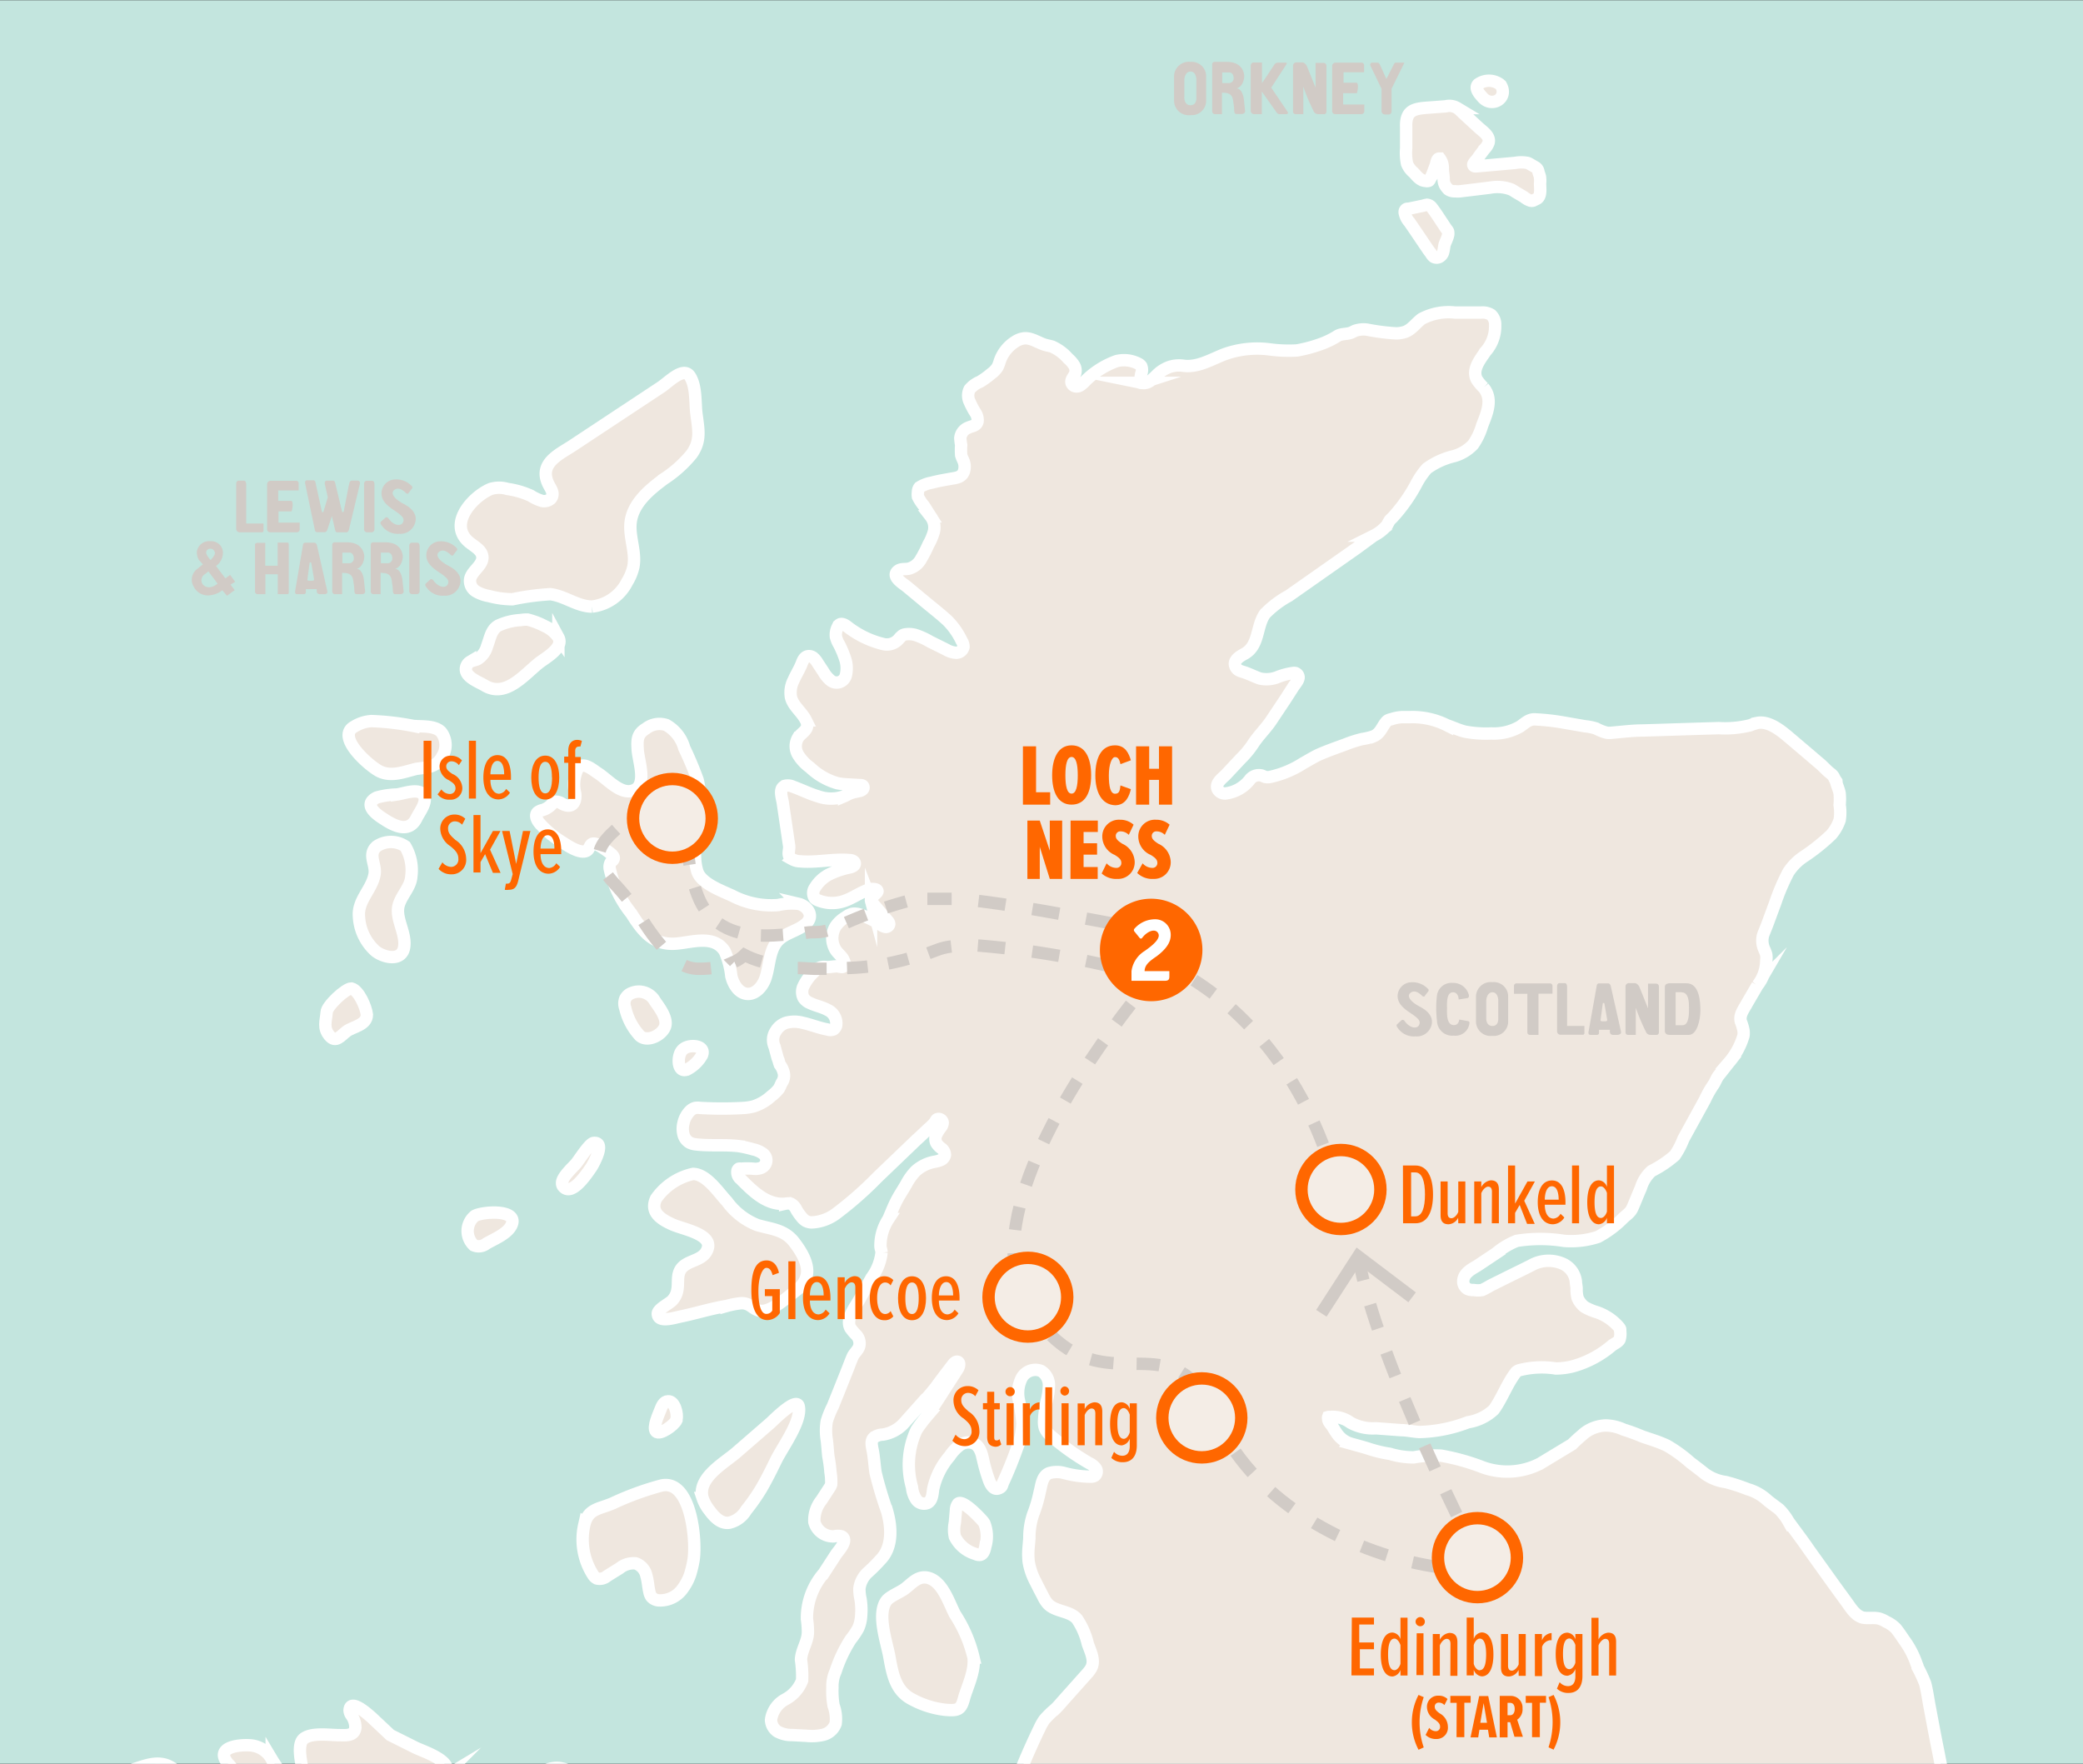 <svg xmlns="http://www.w3.org/2000/svg" xmlns:xlink="http://www.w3.org/1999/xlink" viewBox="0 0 168.28 142.5"><rect x="0" y="0" width="168.28" height="142.5" fill="#333333" stroke="none"/><defs><style>.cls-1{fill:#c3e5de;}.cls-2{clip-path:url(#clip-path);}.cls-3{fill:#efe7df;stroke:#fff;stroke-miterlimit:10;}.cls-10,.cls-11,.cls-12,.cls-13,.cls-14,.cls-15,.cls-16,.cls-17,.cls-4,.cls-5,.cls-6,.cls-7,.cls-8,.cls-9{fill:none;stroke:#d1cbc6;}.cls-4{stroke-dasharray:2.04 2.04;}.cls-6{stroke-dasharray:2.2 2.2;}.cls-7{stroke-dasharray:1.71 1.71;}.cls-8{stroke-dasharray:1.79 1.79;}.cls-9{stroke-dasharray:1.86 1.86;}.cls-10{stroke-dasharray:2.21 2.21;}.cls-11{stroke-dasharray:2.42 2.42;}.cls-12{stroke-dasharray:1.67 1.67;}.cls-13{stroke-dasharray:2.21 2.21;}.cls-14{stroke-dasharray:1.88 1.88;}.cls-15{stroke-dasharray:1.87 1.87;}.cls-16{stroke-dasharray:2.15 2.15;}.cls-17{stroke-dasharray:1.91 1.91;}.cls-18{fill:#f4ede6;stroke:#ff6700;}.cls-19{fill:#ff6700;}.cls-20{fill:#fff;}.cls-21{fill:#d1cbc6;}</style><clipPath id="clip-path"><rect class="cls-1" y="0.02" width="168.28" height="142.46"/></clipPath></defs><title>Skye High</title><g id="Sea"><rect class="cls-1" y="0.02" width="168.28" height="142.46"/><g class="cls-2"><path class="cls-3" d="M50.51,80.69a1.05,1.05,0,0,0,0,.74,4.9,4.9,0,0,0,1.19,2.25c.58.51,1.69,0,2-.68s-.45-1.63-.78-2.11a1.49,1.49,0,0,0-1.89-.67A.94.94,0,0,0,50.51,80.69Z"/><path class="cls-3" d="M61.46,120.32c.45-.76.84-1.55,1.23-2.35.51-1.05,2.09-3.16,1.84-4.35-.17-.82-2.11,1.18-2.3,1.34l-2.63,2.28c-1,.91-3.3,2.1-2.84,3.77a3.23,3.23,0,0,0,.55,1c.39.54.93,1.1,1.6,1a2.12,2.12,0,0,0,1.36-1A15.88,15.88,0,0,0,61.46,120.32Z"/><path class="cls-3" d="M53.83,58.57a1.76,1.76,0,0,0-1.63.28c-.74.44-.73.93-.68,1.73.07,1,.89,3.12-.6,3.33-.92.13-1.9-1-2.61-1.45-.45-.29-1.22-1-1.65-.35a3,3,0,0,0-.19,2c.08.69-.23,1.25-1.06.82a.88.88,0,0,0-.5-.17.8.8,0,0,0-.39.27,1.74,1.74,0,0,1-.69.41.92.92,0,0,0-.4.18c-.23.23-.06.62.14.86a7.93,7.93,0,0,0,1.85,1.55c.41.27,1.49,1,2,.68.2-.13.22-.46.44-.55a.51.51,0,0,1,.41.08,7.51,7.51,0,0,1,1.1.74c.13.11.27.27.2.42s-.12.13-.18.19a.75.75,0,0,0-.13.6A8.69,8.69,0,0,0,51,73.79c.93,1.48,1.81,2.62,3.71,2.43,1.27-.12,3-.71,3.84.63a6.7,6.7,0,0,1,.53,2c.16.67.6,1.39,1.29,1.44s1.26-.63,1.48-1.3c.33-1,.28-2.22,1-3,.59-.62,1.53-.77,2.19-1.31a1.09,1.09,0,0,0,.35-.45c.19-.53-.31-1.08-.86-1.21a4.92,4.92,0,0,0-1.66.09,6.79,6.79,0,0,1-3.67-.73c-.89-.42-2.56-1-2.87-2-.45-1.46.05-3.46.16-5A6.36,6.36,0,0,0,56.36,63a27.45,27.45,0,0,0-1.08-2.57A3.07,3.07,0,0,0,53.83,58.57Z"/><path class="cls-3" d="M121.17,6.81a1.49,1.49,0,0,0-1.76,0c-.32.34.16.83.37,1.07.76.84,2.08.06,1.47-1Z"/><path class="cls-3" d="M42.06,50.09a4.94,4.94,0,0,0-1.81.45c-.58.34-.65,1-.9,1.65a1.78,1.78,0,0,1-.77,1.06c-.19.09-.41.11-.6.21a.71.71,0,0,0-.34.69c.08.58,1,.93,1.47,1.2,1.7,1.06,3.15-.75,4.39-1.76.51-.42,2.08-1.23,1.61-2.1a2.62,2.62,0,0,0-1.1-.91,6.27,6.27,0,0,0-1.39-.53A3,3,0,0,0,42.06,50.09Z"/><path class="cls-3" d="M54.65,114.72l0-.08c.12-.4-.15-1.5-.69-1.44-.32,0-.5.39-.61.69s-.65,1.42-.35,1.75S54.48,115.12,54.65,114.72Z"/><path class="cls-3" d="M55.09,84.86c-.41.49-.37,1.86.43,1.53a2.91,2.91,0,0,0,1.19-1.15c.31-.76-.86-.9-1.41-.56A.85.85,0,0,0,55.09,84.86Z"/><path class="cls-3" d="M38.28,100.6a1,1,0,0,0,1-.13c.63-.38,1.81-.82,2.08-1.6.4-1.19-2.35-1-3-.65A1.58,1.58,0,0,0,38.28,100.6Z"/><path class="cls-3" d="M44.48,40.3a.82.82,0,0,1-.68.17,3.42,3.42,0,0,1-.91-.42A6.87,6.87,0,0,0,41,39.5a2.35,2.35,0,0,0-1.36,0c-1.44.6-3.42,2.77-1.82,4.23.43.39,1.1.67,1.15,1.25.06.75-1,1.19-1,1.95a1,1,0,0,0,.53.87,3.09,3.09,0,0,0,1,.35,7.58,7.58,0,0,0,1.9.26A20.87,20.87,0,0,1,44.46,48c1.17.14,2.19,1,3.37,1a3.65,3.65,0,0,0,2.84-2,3.94,3.94,0,0,0,.5-1.22c.23-1.19-.37-2.41-.22-3.61.19-1.5,1.48-2.59,2.7-3.49a9.74,9.74,0,0,0,2.23-2c.78-1.1.54-2,.38-3.28-.11-.89,0-2.18-.52-3s-1.72.47-2.35.88L46.25,36c-1.11.73-2.79,1.45-1.92,3.16.15.29.38.59.28.91A.49.49,0,0,1,44.48,40.3Z"/><path class="cls-3" d="M30.07,64.69c-.48.56.55,1.23.93,1.47.92.61,2.07,1.14,2.66-.09.21-.43.78-1.15.63-1.67-.24-.84-1.6-.31-2.21-.22a6.68,6.68,0,0,0-1.63.24A1.11,1.11,0,0,0,30.07,64.69Z"/><path class="cls-3" d="M116.27,12.81l.05,0a1.27,1.27,0,0,1,.24.82c0,.3.08.6.07.9a1,1,0,0,0,.26.64.77.77,0,0,0,.11.13.85.85,0,0,0,.54.15,2.08,2.08,0,0,0,.44,0l1-.12,1.39-.17a3.26,3.26,0,0,1,1.2,0,3.33,3.33,0,0,1,.53.15c.12.06.23.14.35.21l.66.39a1.62,1.62,0,0,0,.53.3.42.42,0,0,0,.21,0l.31-.15c.38-.21.25-.89.26-1.25a2.15,2.15,0,0,0,0-.42c0-.16-.09-.33-.13-.49a.52.52,0,0,0-.3-.42l-.36-.21a1.15,1.15,0,0,0-.23-.11,2.71,2.71,0,0,0-1,0l-3.14.28c-.12,0-.21,0-.24-.12s.27-.4.37-.55.36-.5.55-.74a1.39,1.39,0,0,0,.32-.51c.14-.54-.48-.91-.81-1.22l-1.23-1.13c-.16-.15-.31-.31-.49-.44a1.24,1.24,0,0,0-.94-.14l-1.07.08c-1.29.1-2.18.07-2.12,1.6,0,.57,0,1.14,0,1.71a4.31,4.31,0,0,0,.07,1.24,1.73,1.73,0,0,0,.51.7c.29.3.53.67,1,.7a.44.44,0,0,0,.2,0c.11,0,.15-.18.21-.27a2.37,2.37,0,0,0,.16-.37l.26-.69C116.05,13.13,116.1,12.8,116.27,12.81Z"/><path class="cls-3" d="M63.32,63.54c-.38.22-.15.91-.09,1.25l.24,1.62.28,1.9c.06.42-.23.79.23,1.09a1.43,1.43,0,0,0,.66.18c1.33.12,2.67-.22,4-.1.18,0,.41.09.42.27s-.22.28-.4.32a6.77,6.77,0,0,0-1.6.53,2.91,2.91,0,0,0-1.23,1.12.74.74,0,0,0,0,.85.75.75,0,0,0,.29.17,3,3,0,0,0,2,.07c.78-.24,1.45-.79,2.25-1,.2,0,.48,0,.52.17s-.61.47-.52.8a.41.41,0,0,0,.1.15l1.25,1.47a.39.39,0,0,1,.12.25.27.27,0,0,1-.3.23.85.85,0,0,1-.38-.17,7.55,7.55,0,0,0-1.55-.78,1.43,1.43,0,0,0-.76-.11,1.57,1.57,0,0,0-.55.28,2.44,2.44,0,0,0-.81.76A1.85,1.85,0,0,0,67.25,76a1.88,1.88,0,0,0,.26.74c.14.22.35.39.51.59s.4.74,0,.79a2,2,0,0,1-.35-.06c-.35,0-.69.09-1,.05a1,1,0,0,0-.9.4,3.74,3.74,0,0,0-.86,1.15,1.08,1.08,0,0,0,0,.94,1.11,1.11,0,0,0,.51.42c.47.23,1,.32,1.45.57a1.19,1.19,0,0,1,.68,1.27.53.53,0,0,1-.22.3.73.73,0,0,1-.5,0c-.67-.12-1.31-.39-2-.54a2.6,2.6,0,0,0-1.32,0,1.54,1.54,0,0,0-.84.68,1.27,1.27,0,0,0-.1,1.24l.21.77a1.7,1.7,0,0,0,.12.35A2.33,2.33,0,0,0,63,86a1.77,1.77,0,0,1,.32.68,1,1,0,0,1-.12.72c-.12.18-.18.41-.3.58a3.71,3.71,0,0,1-.6.57,3.77,3.77,0,0,1-1.4.82,4.23,4.23,0,0,1-.79.13,30.49,30.49,0,0,1-3.55,0,1.43,1.43,0,0,0-.4,0,1,1,0,0,0-.42.25,2,2,0,0,0-.53,1,1.81,1.81,0,0,0,0,.87,1.05,1.05,0,0,0,.51.69,1.52,1.52,0,0,0,.53.14c1.15.13,2.32,0,3.46.14a9.69,9.69,0,0,1,1.14.26,2.06,2.06,0,0,1,.81.36.66.66,0,0,1-.22,1.15,1.35,1.35,0,0,1-.59.05,6.46,6.46,0,0,0-1,0,.4.4,0,0,0-.16,0,.27.27,0,0,0-.11.14.69.69,0,0,0,.25.69c1,1,2.12,2.13,3.6,2a1.08,1.08,0,0,1,.47,0,1,1,0,0,1,.44.49,4.25,4.25,0,0,0,.4.57,1.32,1.32,0,0,0,.36.33,1.09,1.09,0,0,0,.48.12A3.58,3.58,0,0,0,67.6,98a29,29,0,0,0,3.3-2.91l3.13-3c.34-.3.66-.62,1-.93a4.09,4.09,0,0,0,.48-.48c.1-.13.11-.3.33-.29a.34.34,0,0,1,.32.3.63.63,0,0,1-.16.39,3.1,3.1,0,0,0-.36.58.82.82,0,0,0,0,.67,1.59,1.59,0,0,0,.42.44.68.68,0,0,1,.28.52.54.54,0,0,1-.32.41,2.07,2.07,0,0,1-.52.15,3.08,3.08,0,0,0-1.54.76,4.52,4.52,0,0,0-.72,1c-.26.46-.56.9-.8,1.36s-.45,1-.67,1.51a3.91,3.91,0,0,0-.64,2.19c0,.16.08.32.09.49a4.18,4.18,0,0,1-.81,2.06l-1,1.79c-.34.61-1.09,1.51-.72,2.26a4.17,4.17,0,0,0,.52.61,1,1,0,0,1,.21.85c-.09.35-.41.56-.55.89s-.23.57-.34.86l-.77,1.93-.48,1.19a7.36,7.36,0,0,0-.49,1.22,4.59,4.59,0,0,0,0,1.48c.06.45.08.89.13,1.34a11.36,11.36,0,0,1,.17,1.27,4.94,4.94,0,0,1,.06,1,1,1,0,0,1-.14.28l-.65,1a2.57,2.57,0,0,0-.57,1.76,1.56,1.56,0,0,0,1.58,1.16,1.28,1.28,0,0,1,.62,0c.58.29-.24,1.15-.44,1.44l-1,1.54a5.53,5.53,0,0,0-1.36,3.69,7.3,7.3,0,0,1,.08,1.06c0,.77-.54,1.47-.56,2.24a9,9,0,0,1,.09,1.67,2.91,2.91,0,0,1-1.36,1.53,2.21,2.21,0,0,0-1.15,1.65,1.17,1.17,0,0,0,.51.94,2.33,2.33,0,0,0,1.2.29l1.11.06a4.22,4.22,0,0,0,1.4-.08,1.43,1.43,0,0,0,1-.9,3.09,3.09,0,0,0-.17-1.47,6.76,6.76,0,0,1-.09-1.45,2.86,2.86,0,0,1,.25-1.29,11.13,11.13,0,0,1,1.23-2.6,6,6,0,0,0,.61-.91,2.89,2.89,0,0,0,.23-1,5.53,5.53,0,0,0-.05-1.35,3.55,3.55,0,0,1-.09-.86,2.14,2.14,0,0,1,.69-1.3,12.46,12.46,0,0,0,1-1c1-1,.92-2.62.55-3.92a30.73,30.73,0,0,1-.93-3.11c-.1-.61-.12-1.23-.24-1.83-.07-.35-.17-.76.08-1a1.21,1.21,0,0,1,.73-.26A2.89,2.89,0,0,0,73,115l1-1.12a23.66,23.66,0,0,0,1.58-1.79c.46-.63.93-1.25,1.41-1.87.1-.13.26-.28.41-.2s.09.35,0,.52l-1.51,2.35c-.33.51-.66,1-1,1.5a11.43,11.43,0,0,0-.85,1.13,6.63,6.63,0,0,0-.36,4.63,2.12,2.12,0,0,0,.35,1,.76.76,0,0,0,.91.26c.37-.2.39-.71.45-1.13a6,6,0,0,1,1.33-2.65,3.44,3.44,0,0,1,.82-.88,1.19,1.19,0,0,1,1.15-.14c.55.27.66,1,.79,1.58a12.82,12.82,0,0,0,.42,1.39c.12.35.37.77.72.67s.32-.26.4-.45q.64-1.38,1.15-2.83a5.91,5.91,0,0,0,.43-2,12.21,12.21,0,0,0-.28-1.83,2.74,2.74,0,0,1,.21-1.81,1.26,1.26,0,0,1,1.58-.58,1.34,1.34,0,0,1,.63,1.15,5.44,5.44,0,0,1-.2,1.35,9.71,9.71,0,0,0-.19,1.46,1.68,1.68,0,0,0,.06.65,1.76,1.76,0,0,0,.58.71A19.58,19.58,0,0,0,88,118.2a1.35,1.35,0,0,1,.52.41.45.45,0,0,1-.07.6.59.59,0,0,1-.29.08A8.49,8.49,0,0,1,86,119a2.23,2.23,0,0,0-1.23,0c-.6.23-.63,1-.77,1.5a11.22,11.22,0,0,1-.54,1.84,5.81,5.81,0,0,0-.3,1.93l-.06.7a6,6,0,0,0,0,1.16,5.18,5.18,0,0,0,.55,1.63c.2.41.42.82.63,1.23a2.55,2.55,0,0,0,.38.58c.62.65,1.77.54,2.35,1.22a6,6,0,0,1,.87,2c.22.64.62,1.37.25,2a2.51,2.51,0,0,1-.31.41l-2,2.24c-.19.22-.38.44-.59.64a7.11,7.11,0,0,0-.86.84,4.06,4.06,0,0,0-.37.65c-1.18,2.41-2.14,4.95-3.16,7.44-.21.5-.47,1-.66,1.51-.44,1.16,0,2.28.23,3.43,0,.26.18.51.12.77a.67.67,0,0,1-.56.45,1.86,1.86,0,0,1-1-.25,3.13,3.13,0,0,0-1-.31.79.79,0,0,0-.57.12.88.88,0,0,0-.28.51,5.75,5.75,0,0,0,0,2.16,7.11,7.11,0,0,0,.28,1.33c.07.22.17.43.27.63a9.18,9.18,0,0,0,1.14,1.84c.59.77,1.14,1.56,1.72,2.33a1.31,1.31,0,0,0,.84.63.36.36,0,0,0,.37-.18.46.46,0,0,0,0-.22c-.06-.79-.28-1.56-.41-2.34a2.25,2.25,0,0,1,.33-1.91,2.31,2.31,0,0,1,1.29-.58,3,3,0,0,1,2.32.23,8.26,8.26,0,0,0,.66.5c.35.19.67.22.94.52a4.56,4.56,0,0,0,.86.66l2,1.34c.77.51,1.53,1.35,2.51,1.39a1.45,1.45,0,0,0,1.41-.82,2.08,2.08,0,0,0,.12-.57q.05-.53.05-1.06a1.94,1.94,0,0,0-.24-1.11c-.21-.3-.56-.48-.8-.76-.1-.11-.18-.24-.28-.36a2.4,2.4,0,0,0-.39-.32l-1-.7a1.4,1.4,0,0,1-.36-.33.48.48,0,0,1-.06-.46.57.57,0,0,1,.26-.24,3,3,0,0,1,2.08,0,5.5,5.5,0,0,1,1,.33,6.11,6.11,0,0,1,.67.4,27.5,27.5,0,0,0,4.64,2.43,4.21,4.21,0,0,0,.82.27,4.56,4.56,0,0,0,.77.05,16.06,16.06,0,0,0,2.64-.11c.6-.09,1.23-.15,1.4-.84a3.43,3.43,0,0,0,.06-.39,2.7,2.7,0,0,1,.19-.69.48.48,0,0,1,.17-.24.53.53,0,0,1,.27-.05c1.59,0,3.14.23,4.51-.8a1.43,1.43,0,0,0,.46-.51,1.67,1.67,0,0,0,.11-.39,5.41,5.41,0,0,1,.37-1.32,1.6,1.6,0,0,1,1-.89,11.76,11.76,0,0,1,1.23-.14,4.87,4.87,0,0,1,.8,0l1.85.07,4,.16a11.07,11.07,0,0,1,1.49,0c.26,0,.51.3.4.54s-.33.24-.53.29c-.52.13-1,.47-1.47.64a4.32,4.32,0,0,1-.52.12,12,12,0,0,0-2.29.57,3.45,3.45,0,0,0-1.79,1.47,11.93,11.93,0,0,0-.5,1.31l-1.25,3.31-1.39,3.69-.69,1.84a2.64,2.64,0,0,0-.24.79,8.34,8.34,0,0,0,0,1l0,.66a4.7,4.7,0,0,0,.62,2.28l1,1.67,2.14,3.6a14.12,14.12,0,0,0,.85,1.3,2.51,2.51,0,0,0,1.32,1.09c.73.16,1.43-.35,2.15-.54a.57.57,0,0,1,.5,0,.6.6,0,0,1,.17.3,5.84,5.84,0,0,1,.24,2.39,5.12,5.12,0,0,0,0,.52,1,1,0,0,0,.45.91,1,1,0,0,0,1-.17,3.58,3.58,0,0,0,.68-.85,8.78,8.78,0,0,1,1.54-1.75,2.09,2.09,0,0,1,1.77-.58,11,11,0,0,0,1.83.19,1.91,1.91,0,0,1,1.49.48,1.45,1.45,0,0,1,.3,1.11,4.29,4.29,0,0,1-.34,1.13l-.49,1.22a4,4,0,0,0-.33,1.13,1.36,1.36,0,0,0,.35,1.09c.29.28.76.41.89.79.2.57-.67.87-1,1.14l-1.51,1.1-1.37,1c-.37.27-.77.42-.88.92a4.47,4.47,0,0,0,.18,2l.49,2a8.81,8.81,0,0,1,.43,2.73,4.33,4.33,0,0,1-.72,1.47c-.25.47-.52.93-.78,1.39a3.71,3.71,0,0,0-.59,1.2,3.63,3.63,0,0,0,1.11,2.81c.34.42.67.85,1,1.25s.45.65.71,1a7.65,7.65,0,0,0,2.11,1.65l.85.52a3.38,3.38,0,0,0,1,.45c.62.14,1.36,0,1.86.35a.52.52,0,0,1,.22.45.62.62,0,0,1-.17.31,3.3,3.3,0,0,1-2.34,1,5.72,5.72,0,0,1-2.55-.57,2,2,0,0,1-.61-.38,2.85,2.85,0,0,1-.39-.55,5.53,5.53,0,0,0-1.29-1.45,2.24,2.24,0,0,0-1.33-.56,1.24,1.24,0,0,0-1,.48,1,1,0,0,0-.07,1.08,3.55,3.55,0,0,0,.53.56,5.93,5.93,0,0,1,.7,1.09,4.53,4.53,0,0,0,1.39,1.44c.28.18.57.33.84.52.08.06.16.14.14.23s-.15.14-.26.15a4.41,4.41,0,0,1-2.07-.11,6,6,0,0,0-1.15-.29c-.35-.07-.44-.25-.73-.45s-.44-.2-.64-.33a2.85,2.85,0,0,1-.67-.73,4.39,4.39,0,0,0-.36-.48,2.48,2.48,0,0,0-1.74-.63h-.47a18.93,18.93,0,0,0-4.83,1.19,8.25,8.25,0,0,1-2.78.49c-.28,0-.55-.1-.83-.13a10.15,10.15,0,0,0-1.09,0c-.36,0-.72,0-1.08,0a6.17,6.17,0,0,0-1.42.31,4.09,4.09,0,0,0-1.15.45,6.81,6.81,0,0,1-.94.46l-2,.94-2.5,1.15A4.21,4.21,0,0,0,98,215.92c-.27.38-.48.79-.76,1.17-.41.55-1,1-1.35,1.56a11.56,11.56,0,0,1-1,1.61,4,4,0,0,1-.72.55q-.58.37-1.18.7c-.36.2-.73.38-1.08.61s-.75.7-1.16,1-.94.51-1.38.78a9,9,0,0,0-1.61,1c-.49.47-.93,1-1.39,1.51a2.22,2.22,0,0,0-.76,1.39.31.31,0,0,0,0,.16.33.33,0,0,0,.22.13c.8.2,1.66-.12,2.47,0a6.29,6.29,0,0,0,.9.16,2.15,2.15,0,0,0,1.46-.72,10.57,10.57,0,0,1,1.19-1.17,6.41,6.41,0,0,1,2.63-.8,13.4,13.4,0,0,0,1.59-.39c.33-.1.66-.22,1-.3a8.32,8.32,0,0,1,1.64-.15c.42,0,.93,0,1.13.4a1.16,1.16,0,0,1,.1.48,9.94,9.94,0,0,1,0,1.23,2.85,2.85,0,0,0,0,1.09,4.68,4.68,0,0,0,1.24,2,5,5,0,0,1,.73.82,1.18,1.18,0,0,1,.15,1.05,1.43,1.43,0,0,1-.54.58,6.86,6.86,0,0,0-1.3.95c-.66.75-.23,1.5.19,2.23.32.55.59,1.31,1.2,1.6.37.18.84.14,1.16.4a1.08,1.08,0,0,1,.22,1.17,12.09,12.09,0,0,1-1.18,1.81l-1.07,1.91-2.08,3.71a5.34,5.34,0,0,1-1.47,1.83,3.69,3.69,0,0,1-1,.6c-.35.13-.73.14-1.1.25l-1.69.54-1.79,1.27a7.17,7.17,0,0,1-3.2,1.63l-.42,0a4.49,4.49,0,0,0-.89.28,19.23,19.23,0,0,0-3.44,1.84,7.5,7.5,0,0,1-2.14,1c-1.23.25-2.5,0-3.72.22a5.61,5.61,0,0,0-1.9,1l-1.84,1.11c-.48.29-1.12.7-.85,1.37a1,1,0,0,0,.53.5,2.9,2.9,0,0,0,.73.18l1,.15a1,1,0,0,1,.28.07.87.87,0,0,1,.35.39c.61,1.1.85,2.79-.42,3.53a1.46,1.46,0,0,0-.51.37.7.7,0,0,0,.1.83,1.31,1.31,0,0,0,.8.37c.3,0,.6,0,.9.06a3.41,3.41,0,0,1,1.34.41.54.54,0,0,1,.29.3.5.5,0,0,1-.21.46,1.17,1.17,0,0,0-.36.39.58.58,0,0,0,.13.57,1.44,1.44,0,0,0,.5.34,4.66,4.66,0,0,0,3.69.24,7.77,7.77,0,0,1,.82-.34c.2-.06.4-.08.6-.12a10.16,10.16,0,0,0,2.87-1.39c.49-.28,1-.59,1.47-.84a14.38,14.38,0,0,1,1.53-.56l3.32-1.18A4.36,4.36,0,0,1,94,263.6a1.47,1.47,0,0,1,1.09.32,2,2,0,0,1,.52,1.15,2.26,2.26,0,0,0,.38,1.06,1.93,1.93,0,0,0,1,.52,15.18,15.18,0,0,0,1.56.31,2.68,2.68,0,0,1,1.49.5.19.19,0,0,1,.07.1.2.2,0,0,1-.09.16c-.68.62-1.73.59-2.51,1.07a2.22,2.22,0,0,0-1,1.4.41.41,0,0,0,0,.33.44.44,0,0,0,.24.14,15.45,15.45,0,0,0,4.63.48,4.06,4.06,0,0,0,1.57-.2.59.59,0,0,0,.23-.15,1.21,1.21,0,0,0,.16-.47c.15-.48.57-.53,1-.61s.82-.21,1.22-.32.73-.31,1-.19l1.24.5a3.11,3.11,0,0,1,1,.93l1,1.11,1.21,1.29.4.44c.24.26.36.56.57.83A7.8,7.8,0,0,0,114.1,276a6,6,0,0,0,1,.54,9.05,9.05,0,0,0,2.93.44c.47,0,.95,0,1.42,0a8.75,8.75,0,0,0,2.12-.36,4.55,4.55,0,0,0,2.19-1.28,15,15,0,0,1,1.23-1.64,3.38,3.38,0,0,1,1.23-.55c.44-.16.87-.35,1.3-.53l1.63-.66,1.67-.58,1.51-.52a8,8,0,0,0,1.44-.51,5.91,5.91,0,0,0,1.89-1.78c.18-.27.34-.55.55-.81a6,6,0,0,1,1.18-1,3.37,3.37,0,0,1,1.81-.78l1.09-.2a.36.36,0,0,1,.33,0,.27.27,0,0,1,.06.15,1.15,1.15,0,0,1-.31.8,10.82,10.82,0,0,1-.73.92c-.54.59-1.2,1-1.73,1.64-.39.43-.7.92-1.09,1.35s-1.2.83-1.72,1.39L133,273.94a16.84,16.84,0,0,0-3.51,3.51,8.23,8.23,0,0,0-.82,4.11,3,3,0,0,1-.29,1.32,2.75,2.75,0,0,1-.88,1.13,2,2,0,0,1-1.19.23c-.41,0-.81-.13-1.22-.17a2.73,2.73,0,0,0-1.58.21c-.2.1-.38.24-.57.35a4.23,4.23,0,0,1-2.28.3,2.31,2.31,0,0,1-.59-.08,2.57,2.57,0,0,1-.53-.27,11.54,11.54,0,0,0-2.47-1.13,10.93,10.93,0,0,0-1.34-.34,9.63,9.63,0,0,0-1,0c-1.34-.11-2.67-.27-4-.4-1.51-.15-3-.25-4.5-.28a4.49,4.49,0,0,0-.76,0,5.44,5.44,0,0,0-.77.2l-1,.27-2.34.61c-.35.09-.7.18-1.05.24A4.92,4.92,0,0,0,99,284a3.15,3.15,0,0,0-.64.42,2,2,0,0,0-.62.68,2.19,2.19,0,0,0,.08,1.53,1.08,1.08,0,0,1,0,1,6,6,0,0,1-.67,1,9,9,0,0,1-1.83,1.55,2.64,2.64,0,0,1-1,.47,2.79,2.79,0,0,1-.56,0l-1.44,0a1.26,1.26,0,0,0-.93.25,4.42,4.42,0,0,0-.79.6c-.53.54-.4,1.26-.46,2L90,295.59c-.12,1.47-.1,2.89-1,4.11a11.29,11.29,0,0,1-1.77,1.69c-.58.48-.9,1.19-1.56,1.62a5.46,5.46,0,0,0-.47.3c-.63.51-.72,1.51-1.39,2a1.9,1.9,0,0,1-.55.23,10.71,10.71,0,0,1-1.82.27,5.64,5.64,0,0,0-1.79.41,2.19,2.19,0,0,0-1.2,1.17l-.47,1.54-.07.24c-.07.23-.14.45-.21.68a1.91,1.91,0,0,1-.65,1c-.52.35-1.29.17-1.77.57a1.53,1.53,0,0,0-.45.86,4.89,4.89,0,0,1-.25,1,4,4,0,0,1-1.39,1.3,17.59,17.59,0,0,1-1.87,1.19,8.86,8.86,0,0,0-1.14.68,6.74,6.74,0,0,1-.54.42,3.21,3.21,0,0,1-.95.34,6.74,6.74,0,0,1-.91.17c-.69.07-1.39,0-2.08,0a6,6,0,0,0-3.25,1.43c-.56.37-1.25.66-1.56,1.28a3.68,3.68,0,0,0-.25,2,1.69,1.69,0,0,0,1.15,1.61,2.68,2.68,0,0,0,3-.76,9.43,9.43,0,0,0,.81-1.47.53.53,0,0,1,.62-.4,12.68,12.68,0,0,1,5,1.53,2.75,2.75,0,0,1,.86.66c.21.27.32.59.52.87a1.79,1.79,0,0,0,3-.19A5.32,5.32,0,0,0,76,322.1a5.52,5.52,0,0,1,1.16-2.64,1.41,1.41,0,0,1,.63-.5c.58-.18,1.13.3,1.71.49a1.85,1.85,0,0,0,2.14-.86c.16-.31.23-.66.39-1a1.4,1.4,0,0,1,1.07-.77c.46-.09.77.07,1.24-.12a2.64,2.64,0,0,0,1.28-1.29c.28-.59.37-1.3.86-1.72a1.91,1.91,0,0,1,1.83-.19c.61.21,1.16.57,1.76.79a4,4,0,0,0,3.5-.4,6.76,6.76,0,0,1,1.06-.67c1.34-.55,2.89.59,4.27.16.37-.11.69-.33,1.05-.46a1.1,1.1,0,0,1,1.09.11,2.15,2.15,0,0,1,.42.89,2.18,2.18,0,0,0,1.94,1.36c1,0,2-.58,2.8-.14s.93,1.4,1.52,2c.75.76,2,.71,3,.6.75-.07,1.67-.28,1.87-1a3.86,3.86,0,0,0-.17-1.43c-.1-.83.65-1,1.26-1.31,1.32-.57,2.5-.66,2.64-2.44a5.57,5.57,0,0,0-.52-2.49,3.11,3.11,0,0,1-.35-2.33,2.81,2.81,0,0,1,.93-1,11.61,11.61,0,0,1,3.44-2.1,3.34,3.34,0,0,0,1.67-.81c.15-.18.24-.4.39-.59.53-.71,1.77-.72,2.58-.89l2.92-.63c2.56-.55,4.93-1.39,7.53-.54a15.37,15.37,0,0,1,4.07,2.21,5.94,5.94,0,0,0,1.61.94,7.42,7.42,0,0,0,2.68.05c1.81-.11,3.63.25,5.43.07a6.63,6.63,0,0,1,1.92-.07,16.91,16.91,0,0,1,1.6.57,1.58,1.58,0,0,0,1.59-.25,2.38,2.38,0,0,0,.44-.93,6.44,6.44,0,0,1,3.23-3.68c2-1,3.79-.2,5.82-.43a15,15,0,0,0,5.81-2.07,4,4,0,0,1,1-.5,4.91,4.91,0,0,1,2.29.31,6.67,6.67,0,0,0,5.29-1,1.2,1.2,0,0,1,.56-.27c.48,0,.68.46.92.78.58.77,2.12,1.21,3,1.46a4.87,4.87,0,0,0,4.15-.72,6.28,6.28,0,0,1,1-.73,3.78,3.78,0,0,1,1.2-.27,21.67,21.67,0,0,1,4.16-.19,11.54,11.54,0,0,0,2.91.13c1.12-.19,2.13-.89,3.27-.95a5.75,5.75,0,0,1,1.16.1c1.65.26,3.27.8,4.92,1a12.21,12.21,0,0,0,4.45-.32,4.8,4.8,0,0,0,1.09-.34,8.4,8.4,0,0,0,1.06-.73c1.8-1.28,4.2-1.4,6.1-2.54.71-.43,1.34-1,2.06-1.42a5.94,5.94,0,0,1,3.23-.8,2.9,2.9,0,0,0,1.41-.12c1-.48.81-1.8,1.42-2.56a13.23,13.23,0,0,1,6-3.78,11.32,11.32,0,0,0,2.73-.85,2.86,2.86,0,0,0,1.17-3.68,14.28,14.28,0,0,0-.91-1.19,1.61,1.61,0,0,1-.33-1.4,3.56,3.56,0,0,1,.76-1c.27-.32.43-.83.16-1.15a1.05,1.05,0,0,0-.64-.28c-4-.66-8,1.38-12,1.89a8.94,8.94,0,0,1-3.3-.12,12.36,12.36,0,0,1-1.92-.72,6.38,6.38,0,0,1-2-1.21.57.57,0,0,1-.2-.38c0-.24.28-.38.5-.47l1.27-.46c.24-.09.5-.2.58-.45s-.35-.69-.74-.81a7.38,7.38,0,0,0-4.16,0c-.21.06-.34.17-.51,0a.69.69,0,0,1,0-1c.36-.27.94-.24,1.36-.41a4,4,0,0,0,1.28-1,2.18,2.18,0,0,1,.45-.37,1.33,1.33,0,0,1,1.05-.07,4.41,4.41,0,0,0,1,.24,4.89,4.89,0,0,0,2.89-.47c.22-.12.44-.27.65-.41a3.69,3.69,0,0,0,.94-.79,2.09,2.09,0,0,0,.37-1.52,2.76,2.76,0,0,0-.68-1.43.84.84,0,0,0-.24-.21,1,1,0,0,0-.41-.07l-1.26,0a.8.8,0,0,1-.69-.24.61.61,0,0,1,0-.6,6.63,6.63,0,0,1,1.78-1.63,5.81,5.81,0,0,1,1.85-1.32,1.91,1.91,0,0,1,1.54.14c.19.12.3.32.5.43a2,2,0,0,0,1.06.14,3.27,3.27,0,0,0,1.25-.54c.21-.13.42-.26.62-.4s.37-.28.54-.42a11,11,0,0,0,1.93-2.15c.14-.2.26-.5.08-.67a.48.48,0,0,0-.27-.1,1.6,1.6,0,0,1-.7-.17c-.37-.25-.12-.6.13-.84s.49-.56.32-1a.44.44,0,0,0-.16-.21.6.6,0,0,0-.33-.07h-2.36a.61.61,0,0,1-.36-.07.46.46,0,0,1-.13-.15c-.36-.62.13-1.1.44-1.6a1.35,1.35,0,0,1,1.2-.72,4.71,4.71,0,0,1,1.26,0,1.59,1.59,0,0,1,1.06.62c.18.27.27.63.56.78.69.35,1.58-1,1.93-1.4a7,7,0,0,1,3-2.59A1.92,1.92,0,0,0,237,248a5.15,5.15,0,0,0,.29-2l.14-2.1a17.2,17.2,0,0,1,.23-2.13,5.84,5.84,0,0,1,.29-1.3c.12-.26.25-.52.37-.78l.78-1.85a8.51,8.51,0,0,0,.91-2.77,2.15,2.15,0,0,0-.5-1.47c-.32-.42-.72-.78-1.07-1.18a2.1,2.1,0,0,1-.46-.78,5.74,5.74,0,0,1,0-1c0-.28-.11-.56-.17-.83l-.36-1.8a6.85,6.85,0,0,0-.26-1.23,2.77,2.77,0,0,0-.71-.91,4.92,4.92,0,0,1-.55-.5l-.18-.25a7,7,0,0,0-1.63-1.31l-1.75-1.27-1.48-1.08a9.21,9.21,0,0,0-1.39-1c-.43-.2-.79-.51-1.24-.68a5.28,5.28,0,0,0-1.62-.3c-.89,0-1.77-.19-2.65-.23l-2.4-.11-4.29-.19L215.8,219l-2,.06a32,32,0,0,0-3.72.15,5.94,5.94,0,0,0-1.16.29,1.28,1.28,0,0,0-.38.19,1.08,1.08,0,0,0-.23.27,7.09,7.09,0,0,0-.53,2.89c0,.39-.12.78-.14,1.16a3.57,3.57,0,0,1,0,1,3.65,3.65,0,0,1-.48.87,2.07,2.07,0,0,1-.76.78,1.38,1.38,0,0,1-1,0,4.11,4.11,0,0,1-.9-.45l-.62-.37a5.47,5.47,0,0,1-.75-.51,7.71,7.71,0,0,1-.56-.57,9.36,9.36,0,0,0-1.75-1.45,5.48,5.48,0,0,0-1.68-.48c-.5-.1-1.27-.08-1.46-.62s-.2-.65.13-.94l.57-.53,1.35-1.25,2.84-2.63a4.81,4.81,0,0,0,1.31-1.62,9.87,9.87,0,0,0,.52-2.12,2.47,2.47,0,0,0-.19-1.85,16.21,16.21,0,0,0-1.1-2.43l-1.09-1.64-2.28-3.44a11.89,11.89,0,0,0-.85-1.16,2.58,2.58,0,0,0-.78-.7,10.24,10.24,0,0,0-1.37-.32c-.3-.1-.56-.27-.85-.39a9.36,9.36,0,0,1-1.36-.47,2.84,2.84,0,0,1-.46-.43,2.16,2.16,0,0,0-.49-.3l-1.42-.77a9.83,9.83,0,0,1-1.72-1,5.51,5.51,0,0,1-1.13-1.46,2.78,2.78,0,0,0-.46-.64,2.19,2.19,0,0,0-1.17-.49,8.61,8.61,0,0,0-3.4.21,2,2,0,0,1-.55.08,3.68,3.68,0,0,1-.87-.33l-1-.33c-.25,0-.56-.14-.82-.17l-.63-.06-.26,0a.86.86,0,0,1-.39-.23c-.27-.28.4-.27.55-.32a9.09,9.09,0,0,1,1.36-.39,2.51,2.51,0,0,1,.55,0,8,8,0,0,1,1.32.34c1.25.28,2.51-.38,3.78-.54a4.8,4.8,0,0,1,3.16.79,10.56,10.56,0,0,1,1.35,1,3.49,3.49,0,0,0,1.61.85,2.78,2.78,0,0,0,.86.08,8.92,8.92,0,0,1,1.59-.24,11.67,11.67,0,0,0,1.34.32.56.56,0,0,0,.28-.07c.7-.42-.37-1.16-.63-1.47l-1.26-1.46-2.66-3.08-1.71-2L190,187.32l-1-1.17c-.3-.36-.76-.65-.82-1.13a1.58,1.58,0,0,1,.22-1.2,9.94,9.94,0,0,0,.89-1.43,2.25,2.25,0,0,1,1.17-1c.27-.15,1.21-.81.61-1.09-.23-.11-.51-.1-.75-.23l-1-.49c-.14-.14-.38-.13-.53-.23a1.93,1.93,0,0,1-.17-.15c-.07-.07-.16-.11-.24-.18a1.21,1.21,0,0,1-.16-.18c-.35-.46-.63-1-1-1.44s-.59-.83-1-.9a3.33,3.33,0,0,0-.4,0c-.79,0-1-.73-1.28-1.28l-.89-1.53-1.9-3.24a3.26,3.26,0,0,0-.95-1.18l-.32-.2a5,5,0,0,0-.79-.53c-.29-.11-.56-.23-.84-.37l-1.86-.91a19,19,0,0,0-2.39-1.1,17.14,17.14,0,0,0-1.79-.39l-3.7-.78-1-.22a6.47,6.47,0,0,1-1.12-.23,2.67,2.67,0,0,1-1.09-1.42c-.19-.48-.14-1-.35-1.49a2.37,2.37,0,0,0-1-1.13,4.5,4.5,0,0,1-.81-.39,1.67,1.67,0,0,1-.46-.91c-.14-.54-.3-1.07-.47-1.61l-1.17-3.71c-.22-.71-.43-1.42-.67-2.12a11.33,11.33,0,0,0-1-1.59c-.23-.42-.37-.87-.63-1.26l-.88-1.35a5.87,5.87,0,0,1-1.09-2c-.06-.33-.13-.66-.19-1l-.58-3c-.25-1.23-.48-2.46-.71-3.69-.12-.62-.2-1.27-.36-1.87a11.5,11.5,0,0,0-.61-1.32c0-.11-.08-.23-.11-.34a7.15,7.15,0,0,0-1-1.88c-.2-.3-.41-.61-.64-.9a2.57,2.57,0,0,0-.79-.55,2.26,2.26,0,0,0-.54-.25c-.44-.12-.92,0-1.36-.09-.59-.16-.95-.77-1.29-1.24l-.89-1.22-2.15-3c-.53-.78-1.11-1.53-1.66-2.29a4.57,4.57,0,0,0-.76-1c-.33-.26-.69-.5-1-.77a3.89,3.89,0,0,0-1.54-.85,14.64,14.64,0,0,0-1.78-.58,3.7,3.7,0,0,1-1.67-.66c-.39-.31-.78-.61-1.18-.91a11.22,11.22,0,0,0-1.89-1.37c-.62-.3-1.31-.5-2-.74a14.71,14.71,0,0,0-1.5-.55,3.62,3.62,0,0,0-1.44-.34,3,3,0,0,0-1.72.61c-.35.3-.7.6-1,.91l-2.58,1.56a5.8,5.8,0,0,1-4.64.3,17.85,17.85,0,0,0-3.37-.94,9.39,9.39,0,0,0-2.21.14,6.68,6.68,0,0,1-1.94-.29,10.24,10.24,0,0,1-1.65-.39c-.49-.16-1-.29-1.5-.43a2.08,2.08,0,0,1-1.11-.81c-.14-.19-.25-.39-.38-.59s-.34-.36-.33-.63a.18.18,0,0,1,0-.12.19.19,0,0,1,.11,0,2.4,2.4,0,0,1,1.68.45,3.75,3.75,0,0,0,2.07.46l2,.15c.51,0,1,.13,1.53.15a11.6,11.6,0,0,0,3.91-.79,3.9,3.9,0,0,0,2.07-1,3.6,3.6,0,0,0,.22-.32c.55-.87.91-1.82,1.52-2.64a.78.78,0,0,1,.1-.12.68.68,0,0,1,.19-.11,7.25,7.25,0,0,1,3-.15,5.86,5.86,0,0,0,1.34-.17,8.19,8.19,0,0,0,3.21-1.71c.17-.12.49-.26.59-.46a1.59,1.59,0,0,0,.05-.69.54.54,0,0,0,0-.15.61.61,0,0,0-.08-.14A4.09,4.09,0,0,0,129,106a4.37,4.37,0,0,1-1-.43,1.79,1.79,0,0,1-.55-.72,2.73,2.73,0,0,1-.08-.75c0-.19-.06-.4-.06-.59a1.81,1.81,0,0,0-1.17-1.47,2.87,2.87,0,0,0-2.25.08c-.61.32-1.24.62-1.85.92l-1.63.81a6.38,6.38,0,0,1-.67.36,2.05,2.05,0,0,1-.68,0,1.12,1.12,0,0,1-.49-.08.7.7,0,0,1-.36-.59c0-.69.66-1,1.15-1.3l1.5-1a6.11,6.11,0,0,1,1.67-1,12,12,0,0,1,3.82,0,7,7,0,0,0,2.74-.32,8.33,8.33,0,0,0,2-1.48c.3-.3.6-.45.78-.84s.45-1.09.69-1.63a3,3,0,0,1,.86-1.37,9.07,9.07,0,0,0,1.88-1.26A6.49,6.49,0,0,0,136,92l1.73-3.15a8.64,8.64,0,0,1,.64-1.15c.2-.26.29-.6.5-.85l.79-1a5.82,5.82,0,0,0,1.19-2.18,1.42,1.42,0,0,0,0-.44,3.74,3.74,0,0,0-.21-.7c-.15-.54.24-1,.5-1.49l.84-1.44a3.28,3.28,0,0,0,.71-2,1.63,1.63,0,0,0,0-.49,3.51,3.51,0,0,0-.15-.4,1.69,1.69,0,0,1-.1-1.19c.1-.26.21-.52.31-.78l.67-1.81a17.12,17.12,0,0,1,1.06-2.48,4.36,4.36,0,0,1,1.26-1.26,16,16,0,0,0,2.2-1.76,3.58,3.58,0,0,0,.68-1.18,3.79,3.79,0,0,0,0-1.22,5.15,5.15,0,0,0,0-.94c-.05-.27-.18-.56-.26-.83a.57.57,0,0,0,0-.13l-.07-.1c-.09-.12-.13-.28-.23-.39a1.18,1.18,0,0,0-.19-.17c-.31-.24-.56-.54-.86-.79s-.55-.47-.82-.7l-1.72-1.46c-.64-.54-1.6-1.3-2.5-1.12a4.39,4.39,0,0,0-.58.19,8.43,8.43,0,0,1-2.54.23l-2,.06-4.1.13c-.85,0-1.68.11-2.52.18a1.8,1.8,0,0,1-.43,0,3.73,3.73,0,0,1-.86-.34,4.15,4.15,0,0,0-.89-.18l-1.9-.33a18.26,18.26,0,0,0-2.19-.23c-.48,0-.78.33-1.17.59a4.23,4.23,0,0,1-2.31.55,9.32,9.32,0,0,1-2.1-.14c-.49-.11-1-.36-1.48-.52a6.22,6.22,0,0,0-3-.66h-.63a3.16,3.16,0,0,0-.87.17.93.93,0,0,0-.29.1.74.74,0,0,0-.17.17c-.32.41-.45.9-1,1.12a5.06,5.06,0,0,1-.88.21,9.59,9.59,0,0,0-1.35.43c-.68.25-1.37.49-2,.76-.49.2-1,.53-1.44.77a8.06,8.06,0,0,1-2.65,1.1,1,1,0,0,1-.42,0l-.26-.11a.93.93,0,0,0-1,.37A2.94,2.94,0,0,1,99,64.1a.68.68,0,0,1-.61-.31c-.27-.51.36-.91.66-1.23l1.19-1.27a7.28,7.28,0,0,0,1-1.21c.43-.66,1-1.2,1.44-1.85l1.18-1.77.64-1c.13-.19.43-.52.41-.77a.39.39,0,0,0-.25-.32.6.6,0,0,0-.22,0,5.35,5.35,0,0,0-1.31.36,2.43,2.43,0,0,1-1.35.08c-.38-.13-.76-.32-1.14-.46s-.73-.15-.86-.6.46-.77.77-.94c1.2-.67.93-2.23,1.65-3.23a8,8,0,0,1,1.92-1.45l5.5-3.86,1.36-1a3.39,3.39,0,0,0,1.08-.85,3.9,3.9,0,0,1,.21-.38,1.69,1.69,0,0,1,.2-.2,13.09,13.09,0,0,0,1.92-2.69,6.43,6.43,0,0,1,.88-1.3,6.11,6.11,0,0,1,2.18-1,3.35,3.35,0,0,0,1.56-.94,5.28,5.28,0,0,0,.73-1.54c.39-1,.89-2.13.11-3.06a3.65,3.65,0,0,1-.55-.66c-.4-.81.29-1.62.71-2.25a3.05,3.05,0,0,0,.78-2.14,1.07,1.07,0,0,0-.33-.83,1.29,1.29,0,0,0-.8-.18h-2.1a4.62,4.62,0,0,0-2.71.51c-.45.33-.79.85-1.33,1.05a2.46,2.46,0,0,1-.72.12,16.87,16.87,0,0,1-2.35-.3,2.13,2.13,0,0,0-1,.1l-.26.13c-.41.17-.84.06-1.22.33a6.66,6.66,0,0,1-1.31.62,11.62,11.62,0,0,1-1.88.5,11.62,11.62,0,0,1-2.09-.07,7.83,7.83,0,0,0-3.8.39c-1.07.42-2.16,1.09-3.33.91a2.54,2.54,0,0,0-.62,0,2.63,2.63,0,0,0-.45.1,2.8,2.8,0,0,0-1.11.73c-.32.3-.64.66-1.13.56a.16.16,0,0,1-.1,0,.16.16,0,0,1,0-.09,2,2,0,0,1,.05-.66.81.81,0,0,0,0-.6.58.58,0,0,0-.22-.19,2.5,2.5,0,0,0-1.77-.22,6.82,6.82,0,0,0-2.66,1.74c-.18.15-.33.32-.6.31a.42.42,0,0,1-.39-.31c-.05-.27.21-.48.3-.74a.82.82,0,0,0-.1-.68,2.44,2.44,0,0,0-.47-.53A3.66,3.66,0,0,0,85,28c-.19-.06-.4-.09-.59-.15-.56-.17-1.08-.57-1.67-.52a1.62,1.62,0,0,0-.69.25,3,3,0,0,0-1.28,1.59,2.89,2.89,0,0,1-.18.48,2,2,0,0,1-.52.54,6.76,6.76,0,0,1-.9.65,2.12,2.12,0,0,0-.84.61,1.15,1.15,0,0,0,0,1,6.21,6.21,0,0,0,.47.89,1.09,1.09,0,0,1,.18.68c-.07.4-.48.39-.76.53a1,1,0,0,0-.64.85,5,5,0,0,0,.07.55,5.51,5.51,0,0,0,0,.82,3,3,0,0,0,.17.42,1.26,1.26,0,0,1,.05.9c-.18.49-.64.51-1.08.59s-1,.17-1.51.31a2.67,2.67,0,0,0-1,.38.6.6,0,0,0-.12.38,1.18,1.18,0,0,0,0,.38,3.47,3.47,0,0,0,.48.73l.54.85a1.46,1.46,0,0,1,.27,1.22A4.74,4.74,0,0,1,75,44a10.41,10.41,0,0,1-.58,1.13,1.59,1.59,0,0,1-1,.81c-.27.05-.58,0-.81.13-.71.45.33,1.06.64,1.31l1.6,1.33c.57.47,1.16.93,1.7,1.43a5.86,5.86,0,0,1,1.14,1.63.88.88,0,0,1,.15.49.6.6,0,0,1-.61.47,1.75,1.75,0,0,1-.79-.25l-1.31-.65A6,6,0,0,0,74,51.31a1.87,1.87,0,0,0-.94-.05c-.21.06-.29.2-.44.35a1.26,1.26,0,0,1-1.3.41,7.61,7.61,0,0,1-2.84-1.38c-.2-.16-.49-.33-.68-.17a.5.5,0,0,0-.13.19,1.38,1.38,0,0,0-.14.77,2.16,2.16,0,0,0,.26.63,7.86,7.86,0,0,1,.46,1.08,2.42,2.42,0,0,1,.1,1.34.77.77,0,0,1-1.3.44,2.54,2.54,0,0,1-.52-.64l-.48-.73a1.66,1.66,0,0,0-.33-.41.56.56,0,0,0-.5-.12c-.27.08-.38.39-.48.65-.18.44-.44.84-.63,1.28a2.18,2.18,0,0,0-.21,1.38c.18.72.88,1.19,1.21,1.86a.83.83,0,0,1,.1.41c0,.41-.49.63-.74,1a1.34,1.34,0,0,0,0,1.36A3.58,3.58,0,0,0,65.44,62a5.31,5.31,0,0,0,2.21,1.27,5.88,5.88,0,0,0,.89.1l.9.05c.13,0,.29,0,.32.16s-.13.27-.29.31-.47.09-.7.17-.39.19-.58.27a3.12,3.12,0,0,1-2.1,0c-.69-.2-1.33-.53-2-.77a1,1,0,0,0-.71-.07Z"/><path class="cls-3" d="M35.53,61.41a1.64,1.64,0,0,0,.19-.29,1.73,1.73,0,0,0-.09-2c-.53-.53-1.55-.41-2.25-.48A21.17,21.17,0,0,0,30,58.25a3,3,0,0,0-1.39.45c-1.53.84,1.35,3.31,2.12,3.64.95.42,1.95,0,2.9-.23C34.4,62,35.08,62,35.53,61.41Z"/><path class="cls-3" d="M79.53,123.07a1.3,1.3,0,0,0-.13-.19c-.23-.27-1.62-1.76-2-1.41a.86.86,0,0,0-.17.5L77.14,123a2.67,2.67,0,0,0,0,1.14,2.7,2.7,0,0,0,1.66,1.39.68.68,0,0,0,.33.08c.3,0,.42-.38.47-.67A2.88,2.88,0,0,0,79.53,123.07Z"/><path class="cls-3" d="M52.93,210.7c-.62-.9-1.71-1-1.86-2.16a.89.89,0,0,1,0-.47c.56-1.3,2.31-.86,2.66-2.45a6.9,6.9,0,0,0-.86-5.67l-1.63-2.35c-.12-.17-.87-1-.83-1.19.32-1.6,1.25-3.61.28-5.19a4,4,0,0,0-2-1.46c-1.37-.66-.7-2.15.21-2.89a3.47,3.47,0,0,1,1.73-.75,5.91,5.91,0,0,1,1.51.07l-.28-.16-1.77-1-2-1.12-.8-.45-.31-.17a.58.58,0,0,0-.15-.07,2.29,2.29,0,0,1-.37-.15,1.81,1.81,0,0,0-.39-.09l-.85-.16a5,5,0,0,1-2.79-1.36,10.54,10.54,0,0,1-1-2.28l-2.6-4.84c-.16-.29-.3-.59-.48-.87a2.87,2.87,0,0,0-1.68-1.28l-2.8-1.3c-.8-.37-1.6-.76-2.41-1.12a2.12,2.12,0,0,0-1.32-.14c-.68.09-.92.5-1.48.79a3,3,0,0,0-1.56,1.84,9.07,9.07,0,0,0-.49,2.1c-.17.75-.35,1.5-.49,2.25a2.76,2.76,0,0,1-1.35,1.87,6.35,6.35,0,0,1-1.51.36,2.75,2.75,0,0,1-1.36-.12,8.41,8.41,0,0,1-2.55-1.66c-.84-.73-1.44-1.6-2.27-2.35L13,171.17c-.27-.24-.54-.48-.82-.71s-.73-.38-.92-.72a2.08,2.08,0,0,1,.28-2l0-.05.3-.51c.2-.33.38-.68.56-1,.55-1.18.89-2.49,1.49-3.64.45-.86.91-1.91,1.36-2.76.17-.33.55-.67.72-1s.63-.59,1.18-.77a8.6,8.6,0,0,1,1.41-.46,4,4,0,0,0,.93-.11c.43-.14.85,0,1.25-.18a5,5,0,0,0,1.37-1,3.08,3.08,0,0,0,.68-1.11c.09-.26.18-.51.28-.77l.07-.2,0,0,.17-.47a1.69,1.69,0,0,1,.2-.39l.07-.09s.1-.17.16-.2c.71-.38,1.08-1.31,2.11-1.28a1,1,0,0,0,.43-.12l.41-.18a1.3,1.3,0,0,0,.27-.13,8.74,8.74,0,0,0,.82-.73l.86-.85c.27-.26.63-.57.9-.83-.31.06-1.2.4-1.33,0s.48-.7.66-.86c.57-.49,1.22-.84,1.82-1.29l1.75-1.29c1.07-.54,2.15-1.14,3.18-1.76a1.11,1.11,0,0,0,.38-.32c.72-1.14-1.78-1.88-2.47-2.23l-2-1L30,138.72c-.21-.17-1.68-1.55-1.76-.58a.75.75,0,0,0,.15.43,1.67,1.67,0,0,1,.32,1c-.09.69-.77.6-1.28.6-.77,0-2.25-.23-2.89.28s-.1,2.31,0,3a4.22,4.22,0,0,1,.12,2.23,8.09,8.09,0,0,1-1.27,2.11c-.31.42-1.4,2.68-2,2.15-.24-.2-.05-.63,0-.89a5.24,5.24,0,0,1,1-2.39,3.23,3.23,0,0,0,.81-1.55c.17-1.15-.7-2.08-1.25-3a2.13,2.13,0,0,0-1.75-1.12c-.95-.06-2.86.16-1.79,1.46a3.15,3.15,0,0,1,.67,1c.41,1.3-1.8,1-2.51.94-1.13-.1-1.87-1.12-2.8-1.65-1.15-.66-2.37.07-3.51.34a12.21,12.21,0,0,0-2.21.67c-.58.26-1.47.42-1.82,1-.25.43,0,1-.14,1.46-.35,1.36-1.78.9-2.56,1.74a5.82,5.82,0,0,0-1.09,2.28c-.39,1.28.74,1.78,1.76,2a1.79,1.79,0,0,1,1.21.69,1,1,0,0,1,0,.81,1.55,1.55,0,0,1-1,.87c-.76.27-2.91-.3-3.27.58-.14.35,0,.75-.09,1.11-.22.72-1.35.8-1.94,1A3.41,3.41,0,0,0-3,158.72a2.16,2.16,0,0,0-.33.61,2.45,2.45,0,0,0,0,1,2.22,2.22,0,0,0,.17.76c.49,1,2,1,2.91,1a12,12,0,0,1,1.52,0c.14,0,1.46.4,1.45.42a.29.29,0,0,0,.14.41.83.83,0,0,0,.49,0c1.78-.3,3.68-1.15,5.5-.77a.46.46,0,0,1,.25.12c.65.72-1.32,2.19-1.71,2.57-1.42,1.39-2.72,3.08-4.67,3.72-1,.31-2.36,1.2-3.36,1.2-.64.23-2.2.45-2.16,1.28s1.2,1.4.49,2.13-1.86.43-2.63.57a16.47,16.47,0,0,1-2.12.58,7,7,0,0,1-2.79-.65c-.63-.26-1.11-.83-1.81-.63A4.08,4.08,0,0,0-13.57,174a2.69,2.69,0,0,1-1.61.77,1.15,1.15,0,0,1-.78-.19,1.52,1.52,0,0,1-.36-.48,8.69,8.69,0,0,1-.67-1.37,1.72,1.72,0,0,0-.53-.94,9.64,9.64,0,0,0-4.44-.87l-3.82-.52c-.67-.09-2.85-.73-3.27-.07a6.88,6.88,0,0,1-.37.77c-.73.89-2.41-.09-3.21-.33-1-.3-2.34-.65-3.3,0a3.47,3.47,0,0,0-.92,3.28c.55,1.87,1.47.19,2.48.47s.88,1.68,1.07,2.37a3.36,3.36,0,0,0,.64,1.45c.46.56,1.79,2.06,1.77,2.82a1.58,1.58,0,0,1-1.91,1.5c-1.12-.22-.64-1-1.16-1.64s-1.94-.69-2.87-.63a1.63,1.63,0,0,0-1.2.46,1.22,1.22,0,0,0,0,1.39,3.59,3.59,0,0,0,1.1,1l2.16,1.43A6.14,6.14,0,0,0-32,185.89a14.27,14.27,0,0,0,2.9-.44,2.32,2.32,0,0,1,2.52,1.06,2.07,2.07,0,0,1-1.17,2.42,10.52,10.52,0,0,1-2.84.72A3.29,3.29,0,0,0-33,191.15a2,2,0,0,0-.12,1.41c.25.83,1.05,1.6.77,2.42-.4,1.19-7.46-1.37-5.91,2.44.27.67,1,1.37.57,2s-1.31.45-1.45,1.05c-.09.36.22.69.52.91a5.16,5.16,0,0,0,4.11.84.94.94,0,0,1,.64,0c.64.34-.28,1.44.14,2l3.89-.8a2,2,0,0,1,1.46.08c.8.52.45,1.73.58,2.67a3.18,3.18,0,0,0,2.25,2.39,9.35,9.35,0,0,0,3.43.25l5.07-.26a3.73,3.73,0,0,1,1.64.16,1.27,1.27,0,0,1,.84,1.28,1.87,1.87,0,0,1-.66,1,4.09,4.09,0,0,1-1.7,1.13,8.74,8.74,0,0,1-2.77-.25c-2-.15-2.94,2.55-3.79,3.92s-1.47,1.57-.9,2.93.5,1.94-.91,3a11.89,11.89,0,0,0-2.73,3,9,9,0,0,1-1.09,1.52,7.77,7.77,0,0,1-2.4,1.38,20.88,20.88,0,0,0-4.34,2.65,3.54,3.54,0,0,0,3.06.5c1.85-.57,3.34-2.67,5.22-2.2a8.92,8.92,0,0,1,1.3.57,8,8,0,0,0,2.28.49c2.28.26,4.92.4,6.5-1.27.78-.82,1.54-2.12,2.62-1.81.75.22,1.12,1.17,1.88,1.34a8.9,8.9,0,0,0,1,0c.34,0,.71.3.66.63A25.53,25.53,0,0,1-26,231c-1.17-.16-2.48-.36-3.42.35s-1.16,2.11-2.11,2.8-2.56.43-3.6,1.17a3.21,3.21,0,0,0-1.23,2c0,.64.84,1.07.72,1.75s-1.18,1.51-.3,1.89a6.22,6.22,0,0,1,.72.24c.22.13.37.44.2.63a.56.56,0,0,1-.17.12,5.25,5.25,0,0,1-3.95.28,1.7,1.7,0,0,1-.45-.21,2.14,2.14,0,0,1-.47-.53,3.26,3.26,0,0,0-1.33-1.23,1.25,1.25,0,0,0-1.59.48,1.07,1.07,0,0,1-.18.34.51.51,0,0,1-.59,0c-.18-.1-.33-.27-.5-.39-1.05-.71-3.52,1.08-4.5,1.57-.81.54-3.46,1-2.41,2.54a1.84,1.84,0,0,0,1.53.54c2.33.07,4.66,0,7-.17l3.5-.25c.51,0,3-.56,3,.26a.76.76,0,0,1-.36.6c-.2.14-.43.23-.64.36a16.08,16.08,0,0,0-1.68,1.63,4.93,4.93,0,0,1-3,1.49,27.2,27.2,0,0,0-4.11.95,2.82,2.82,0,0,0-1.05.51,3,3,0,0,0-.66,1l-.83,1.78a1.78,1.78,0,0,0-.23.87c.06.68.83,1,1.5,1.13a3.75,3.75,0,0,1,1.94.49c.51.42.67,1.16,1.19,1.57,1.13.9,2.55.23,3.69-.14s2.58-.79,3.87-1.18c.27-.08,2.32-.89,2-.21a.81.81,0,0,1-.33.31q-3.78,2.45-7.57,4.88a3.42,3.42,0,0,0-.87.7,1.16,1.16,0,0,0-.25,1c.22.67,1.09.8,1.8.81l1.52,0a5.89,5.89,0,0,0,2.12-.23,6.71,6.71,0,0,0,1.55-.94,23.92,23.92,0,0,1,4-2.32,3.19,3.19,0,0,1,1.13-.34,1.19,1.19,0,0,1,1,.45,1.22,1.22,0,0,1-.22,1.45,3.77,3.77,0,0,1-1.35.81q-1.76.77-3.46,1.68c-.37.2-.78.48-.78.9.28.28.73.23,1.13.23s.89.16.93.55-.42.84-.14,1.12a.53.53,0,0,0,.21.11c2,.7,4.29-1,6.33-.39a18.64,18.64,0,0,1,1.78.89c2,.87,4.18.28,6.22,0a25.7,25.7,0,0,0,3.76-.42l8.47-2.3,2.78-1.77L-2.49,262a2.18,2.18,0,0,0,.81-.64,3.07,3.07,0,0,0,.1-1.93c-.24-.91-.95-1.74-.89-2.7,0-.73.39-.57.86-.48.77.15,3.42-.17,2.94,1.37,0,.16-.14.3-.19.46a1,1,0,0,0,.15.9c.51.69,1.93.38,2.68.38.92,0,1.62.19,2.37-.46.6-.53,1.14-1.13,1.7-1.69s1.07-1,1.58-1.57.72-1,1.31-1.06a5.93,5.93,0,0,1,1.25.06A2.53,2.53,0,0,0,14.8,253c.53-1.22.39-2.49,1.88-2.89a21.76,21.76,0,0,1,3.36-.44l7.78-.82a4.17,4.17,0,0,0,1.88-.36,4.11,4.11,0,0,0,1.14-1c.46-.68.91-1.71,1.65-.67.47.66,1.14,2,2.18,1.58a6.92,6.92,0,0,0,1.66-1.34,2.48,2.48,0,0,1,2.58-.18,12.86,12.86,0,0,0,4.27.62c1.11,0,2.64.08,3.05-1.27a1.37,1.37,0,0,0-.45-1.49,17,17,0,0,1-1.41-1.5c-.68-.82-1.51-1.78-.38-2.61a6,6,0,0,1,1.33-.66c1.45-.58,2-1.53,3-2.64a5.57,5.57,0,0,0,1.81-3.21c.07-1-.33-2-.15-3a4,4,0,0,1,1.39-2c.52-.52,1-1.05,1.54-1.6A8.92,8.92,0,0,0,54,226.36a1.09,1.09,0,0,0,.1-.41c.13-1.06.63-2,.78-3.08.37-2.61-.32-5.23-.78-7.78C53.82,213.55,53.87,212.06,52.93,210.7Z"/><path class="cls-3" d="M55.77,127.14a9.45,9.45,0,0,0,.24-1c.3-1.48-.14-6.72-2.6-6.13a23.72,23.72,0,0,0-3.91,1.43c-1.08.47-2,.42-2.3,1.75a5.28,5.28,0,0,0,.69,4,.83.83,0,0,0,.32.32.92.92,0,0,0,.84-.2l1-.62a1.8,1.8,0,0,1,1.3-.4,1.33,1.33,0,0,1,.87,1c.13.43.14.89.25,1.34a1,1,0,0,0,.15.36.85.85,0,0,0,.57.29,2.21,2.21,0,0,0,2-1A4.09,4.09,0,0,0,55.77,127.14Z"/><path class="cls-3" d="M45.47,95.81c.69.93,1.94-1,2.28-1.48.2-.3,1.21-2.12.2-2-.35.06-1.15,1.35-1.41,1.66s-1.17,1.11-1.13,1.59A.38.38,0,0,0,45.47,95.81Z"/><path class="cls-3" d="M71.39,129.76c-.38,1.16.28,3.06.46,4.08.25,1.37.48,2.75,1.84,3.44a7.37,7.37,0,0,0,2.66.84c1.06.09,1.28,0,1.53-.92s.9-2.17.77-3.3a11,11,0,0,0-1.5-3.49c-.49-.94-1-2.65-2.17-2.95-.81-.2-1.31.45-1.88.88-.4.3-1.23.61-1.51,1A1.52,1.52,0,0,0,71.39,129.76Z"/><path class="cls-3" d="M61.27,105.86c.85.3,2.25-1,3-1.57,1.5-1.1,1-2.49-.1-3.93-.8-1.05-1.86-1.06-3-1.4a5.55,5.55,0,0,1-2.44-1.9c-.68-.72-1.63-2.2-2.73-2.23a4.94,4.94,0,0,0-3,2c-.5,1.08.36,1.65,1.31,2.08s3.6.83,2.73,2.24c-.46.74-1.61.68-2.06,1.41s.1,1.65-.67,2.49c-.24.26-1.14.68-1.17,1.06,0,.77,1.27.36,1.8.25,1.27-.26,2.48-.65,3.76-.86a6.81,6.81,0,0,1,1.24-.23C60.62,105.31,60.69,105.65,61.27,105.86Z"/><path class="cls-3" d="M117,18.94a1.14,1.14,0,0,0,0-.16c0-.11-.07-.18-.13-.26s-.18-.26-.27-.4c-.3-.44-.59-.92-.92-1.34a.55.55,0,0,0-.39-.24,2.48,2.48,0,0,0-.33.08l-.77.16-.39.08c-.15,0-.21,0-.3.15a.36.36,0,0,0,0,.25,1.5,1.5,0,0,0,.36.68l.48.7,1,1.48a3.93,3.93,0,0,0,.24.32.93.93,0,0,0,.26.32.48.48,0,0,0,.44,0,.64.64,0,0,0,.32-.43c.05-.18.06-.36.1-.54S116.95,19.24,117,18.94Z"/><path class="cls-3" d="M28.39,79.85c-.49,0-2,1.43-2,1.92-.06.74-.3,1.26.22,1.89s.92,0,1.41-.36,1.62-.49,1.62-1.33C29.58,81.38,29,80,28.39,79.85Z"/><path class="cls-3" d="M32.74,68.37a2.06,2.06,0,0,0-2.31,0c-.77.69,0,1.46-.18,2.31-.23,1.2-1.37,2.06-1.25,3.37a4,4,0,0,0,1.33,2.78c.66.53,2.13.87,2.32-.31s-.78-2.37-.42-3.47c.25-.78.95-1.42,1-2.25A3.8,3.8,0,0,0,32.74,68.37Z"/><path class="cls-3" d="M23.54,153.22a1.69,1.69,0,0,0-.2.39l-.18.5c-.12.33-.24.65-.35,1a3.08,3.08,0,0,1-.68,1.11,5,5,0,0,1-1.37,1c-.41.19-.83,0-1.25.18a4,4,0,0,1-.93.11,8.6,8.6,0,0,0-1.41.46c-.55.19-.93.29-1.18.77s-.55.67-.72,1c-.45.86-.91,1.91-1.36,2.76-.66,1.26-1,2.74-1.65,4-.45.87-1.58,2.17-1,3.22.19.35.62.48.92.72s.55.47.82.71l4.14,3.59c.83.74,1.43,1.62,2.27,2.35a8.41,8.41,0,0,0,2.55,1.66,2.75,2.75,0,0,0,1.36.12,6.35,6.35,0,0,0,1.51-.36,2.75,2.75,0,0,0,1.35-1.87c.14-.75.32-1.5.49-2.25a9.07,9.07,0,0,1,.49-2.1,3,3,0,0,1,1.56-1.84c.57-.29.8-.7,1.48-.79a2.12,2.12,0,0,1,1.32.14c.81.36,1.61.75,2.41,1.12l2.8,1.3a2.87,2.87,0,0,1,1.68,1.28c.18.28.32.58.48.87l2.6,4.84a10.54,10.54,0,0,0,1,2.28,5,5,0,0,0,2.79,1.36l.85.16a1.81,1.81,0,0,1,.39.09,2.3,2.3,0,0,0,.37.15.58.58,0,0,1,.15.07l.31.17.8.45,2,1.12,1.77,1,.43.24.08,0c.07,0,.12.05.2.06,1.31.18.88-1.1.78-2-.05-.48-.17-1.06.44-1.24a1.8,1.8,0,0,1,1,.07,2,2,0,0,0,1,.09c.44-.11.78-.52,1.13-.78s.83-.64,1.25-1,1.3-.84,1.53-1.54a5.77,5.77,0,0,0,.17-1,7.57,7.57,0,0,1,.29-1.25,1.21,1.21,0,0,1,.25-.48,1,1,0,0,1,.63-.26c1.74-.18,4.12,1.43,5.18-.61a4.26,4.26,0,0,0,.41-1.67,1.33,1.33,0,0,0-.14-.85c-.37-.54-1.23-.36-1.79-.71a1.58,1.58,0,0,1-.62-1.1,2.62,2.62,0,0,1,.22-1.74,2.57,2.57,0,0,0,.18-1.88,8.32,8.32,0,0,0-.78-1.45c-.5-.87,1-1.09,1.51-1.14,1-.1,1.37.89,1.67,1.71.18.5.89,3.3,1.35,3.26a.46.46,0,0,0,.36-.28,2.69,2.69,0,0,0-.08-1.38l-.23-1.54-.35-2.37c-.08-.53,0-1.55-.61-1.8a5.86,5.86,0,0,0-1.92-.19l-2.16-.11c-.45,0-.94,0-1.36,0s-.49-.28-.38-.66c.2-.64,1.09-.93,1.59-1.27,1.34-.91.42-2.11-.33-3.12l-1.56-2.09-3-4c-.35-.46-.71-.92-1.05-1.39a6,6,0,0,1-.74-3.38,3.91,3.91,0,0,0-.32-1.71c-.32-.46-1-.57-1.46-.79-.76-.35-1.44-.91-2.23-1.2a7.71,7.71,0,0,0-2-.21L48,143.23l-1.56-.15c-.44,0-.84-.21-1.26-.26-1.13-.12-2.3.89-3.2,1.43a14.85,14.85,0,0,0-1.71,1c-.26.21-.36.41-.7.51a7.16,7.16,0,0,1-1.1.15c-.46.07-.92.15-1.39.2a2,2,0,0,0-1.3.53,8.27,8.27,0,0,1-1.25,1,8.88,8.88,0,0,1-2.85.81c-.7.13-1.4.17-2.1.29-.27.26-.63.57-.9.83l-.86.85a8.73,8.73,0,0,1-.82.73,1.3,1.3,0,0,1-.27.13l-.41.18a1,1,0,0,1-.43.12c-1,0-1.4.9-2.11,1.28-.06,0-.11.16-.16.2Z"/></g></g><g id="Arrows"><path class="cls-4" d="M119.5,126s-8.26-15.85-9.77-24.5"/><polyline class="cls-5" points="106.75 106.09 109.72 101.5 114.08 104.8"/><path class="cls-6" d="M89.9,74.61C86.59,74,81.46,73,78,72.67"/><path class="cls-7" d="M73.21,72.82a35.44,35.44,0,0,0-5.62,2.07"/><path class="cls-8" d="M63.26,75.51c-2,.17-4.32.12-5.85-1.48"/><path class="cls-9" d="M55.71,69.86c-.49-3-.18-6-1.73-5.8"/><path class="cls-10" d="M49.77,67c-1.21,1.08-1.62,1.85-1.24,2.81"/><path class="cls-11" d="M52,74.46a16.47,16.47,0,0,0,2.25,2.83"/><path class="cls-12" d="M68.43,78.2a20.55,20.55,0,0,0,5.75-1"/><path class="cls-13" d="M79,76.38a72.12,72.12,0,0,1,12,2"/><path class="cls-14" d="M91.35,81.14c-3.65,4.68-11.42,15.8-9,22.91"/><path class="cls-15" d="M84.94,107.9c4.73,4.6,9.19-.2,12.45,4.93"/><path class="cls-16" d="M99.82,117.31c4.11,5.85,11.93,8.92,17.52,9.42"/><path class="cls-5" d="M118.42,126.79c.37,0,.73,0,1.08,0M97.85,113.65q.2.39.4.85t.46,1m-16-10.55a7.22,7.22,0,0,0,.47.82q.27.41.54.76m8.35-27.82,1.07.28-.61.72M75,77l.78-.29a4.74,4.74,0,0,1,1.07-.25m-12.4,1.74c.46,0,1,.06,1.49.06h.84m-7.45-.57a2.72,2.72,0,0,0,.81-.55,7.13,7.13,0,0,0,1.39.54M55.27,78a2.74,2.74,0,0,0,1.17.26,8.69,8.69,0,0,0,1-.05m-8.32-7.44c.2.26.44.53.72.84s.53.6.79.92m2.52-8.11a7.38,7.38,0,0,0-.77.52l-.87.68m5.37,7.74a5.32,5.32,0,0,1-.42-.79,8.83,8.83,0,0,1-.32-.87m10.65,3.48a3.5,3.5,0,0,1-.85.12c-.25,0-.55,0-.89.06m11.83-2.75c-.4,0-.77,0-1.1,0s-.58,0-.86,0m18.23,2.69L92.05,75"/><path class="cls-17" d="M108,96.13s-2.57-13.44-14.92-18.73"/></g><g id="Stops"><circle class="cls-18" cx="54.32" cy="66.11" r="3.18"/><circle class="cls-18" cx="97.09" cy="114.54" r="3.19"/><path class="cls-19" d="M93,80.88a4.14,4.14,0,1,0-4.14-4.14A4.14,4.14,0,0,0,93,80.88"/><path class="cls-20" d="M94.58,75.52a1.25,1.25,0,0,0-1.25-1.26,2.22,2.22,0,0,0-1.68.76.17.17,0,0,0,0,.23l.43.53a.12.12,0,0,0,.18,0c.39-.53,1-.78,1.26-.46s0,.78-1.06,1.51a2.28,2.28,0,0,0-1.05,1.62v.78h2.71c.31,0,.35-.15.35-.35v-.43h-2c0-.55.5-.87,1-1.22.81-.62,1.11-1.15,1.11-1.7"/><circle class="cls-18" cx="108.33" cy="96.09" r="3.19"/><circle class="cls-18" cx="119.36" cy="125.83" r="3.19"/><circle class="cls-18" cx="83.04" cy="104.79" r="3.18"/></g><g id="Stop_Names" data-name="Stop Names"><path class="cls-19" d="M109.21,130.67H111v.56h-1.19v1.45H111v.55h-1.14v1.55H111v.56h-1.82Z"/><path class="cls-19" d="M113.14,134.9a.78.78,0,0,1-.64.53c-.64,0-.95-.72-.95-1.77s.3-1.78.95-1.78a.74.74,0,0,1,.64.54v-1.74h.57v4.67h-.57Zm0-2c-.08-.27-.28-.53-.48-.53-.41,0-.52.59-.52,1.28s.11,1.27.52,1.27c.2,0,.41-.25.48-.52Z"/><path class="cls-19" d="M114.36,131a.38.38,0,0,1,.38-.37.37.37,0,0,1,.37.37.37.37,0,0,1-.37.37A.38.38,0,0,1,114.36,131Zm.09.94H115v3.38h-.57Z"/><path class="cls-19" d="M117.18,132.8c0-.28-.11-.41-.31-.41s-.45.26-.55.53v2.44h-.57V132h.57v.46a1,1,0,0,1,.77-.55c.46,0,.65.27.65.75v2.72h-.57Z"/><path class="cls-19" d="M118.49,130.67h.57v1.74a.74.74,0,0,1,.64-.54c.64,0,.95.75.95,1.78s-.3,1.77-.95,1.77a.78.78,0,0,1-.64-.53v.45h-.57Zm1.05,4.25c.41,0,.52-.59.52-1.27s-.11-1.28-.52-1.28c-.2,0-.41.25-.48.53v1.5C119.13,134.69,119.34,134.93,119.54,134.93Z"/><path class="cls-19" d="M122.68,134.9a.92.92,0,0,1-.77.53c-.46,0-.65-.25-.65-.74V132h.57v2.55c0,.28.11.41.31.41s.45-.25.55-.51V132h.57v3.38h-.57Z"/><path class="cls-19" d="M124,132h.57v.52a.9.9,0,0,1,.78-.6v.58l-.13,0a.81.81,0,0,0-.64.53v2.37H124Z"/><path class="cls-19" d="M126,135.89a.9.9,0,0,0,.67.32c.36,0,.6-.24.6-.79v-.6a.8.8,0,0,1-.64.55c-.64,0-.95-.69-.95-1.74s.3-1.74.95-1.74a.74.74,0,0,1,.64.54V132h.57v3.39c0,1-.51,1.37-1.12,1.37a1.29,1.29,0,0,1-.94-.35Zm1.27-3c-.08-.27-.28-.53-.48-.53-.41,0-.52.57-.52,1.24s.11,1.24.52,1.24c.2,0,.41-.25.48-.53Z"/><path class="cls-19" d="M130,132.8c0-.28-.11-.41-.31-.41s-.45.26-.55.53v2.44h-.57v-4.67h.57v1.75a1,1,0,0,1,.77-.55c.46,0,.65.25.65.74v2.72H130Z"/><path class="cls-19" d="M114.06,139.13a4.75,4.75,0,0,1,.54-2.21l.42.18a6.3,6.3,0,0,0,0,4.06l-.42.19A4.74,4.74,0,0,1,114.06,139.13Z"/><path class="cls-19" d="M115.46,139.58a.7.7,0,0,0,.54.27.34.34,0,0,0,.34-.37c0-.26-.2-.4-.42-.57a1.17,1.17,0,0,1-.64-1,.89.89,0,0,1,.93-.93,1,1,0,0,1,.73.27l-.25.49a.61.61,0,0,0-.46-.2.31.31,0,0,0-.32.34c0,.22.18.37.4.53a1.24,1.24,0,0,1,.66,1.07.91.91,0,0,1-.94,1,1.15,1.15,0,0,1-.86-.33Z"/><path class="cls-19" d="M117.68,137.56h-.51V137h1.64v.55h-.51v2.78h-.63Z"/><path class="cls-19" d="M120.21,139.73h-.69l-.1.62h-.62l.7-3.34h.73l.7,3.34h-.62Zm-.62-.56h.54l-.27-1.59Z"/><path class="cls-19" d="M122,139.12h-.21v1.23h-.63V137h.93a.94.94,0,0,1,.91,1,1,1,0,0,1-.43.92l.46,1.38h-.68Zm0-1.56h-.21v1H122c.23,0,.37-.2.37-.5S122.25,137.56,122,137.56Z"/><path class="cls-19" d="M123.77,137.56h-.51V137h1.64v.55h-.5v2.78h-.63Z"/><path class="cls-19" d="M125.1,137.1l.41-.18a4.79,4.79,0,0,1,0,4.42l-.41-.19a6.4,6.4,0,0,0,0-4.06Z"/><path class="cls-19" d="M61.93,101.82c.57,0,.88.44,1,1l-.51.19c-.1-.34-.22-.59-.51-.59s-.64.7-.64,1.86.21,1.86.64,1.86a.54.54,0,0,0,.48-.27V104.7h-.6v-.56H63v1.93a1.23,1.23,0,0,1-1,.57c-.9,0-1.3-1-1.3-2.42S61,101.82,61.93,101.82Z"/><path class="cls-19" d="M63.69,101.89h.57v4.67h-.57Z"/><path class="cls-19" d="M66,103.1c.78,0,1.09.79,1.09,1.76v.2H65.43c0,.66.24,1.12.71,1.12a.72.72,0,0,0,.56-.39l.32.3a1.13,1.13,0,0,1-.92.55c-.83,0-1.23-.76-1.23-1.78S65.23,103.1,66,103.1Zm-.57,1.55h1.11c0-.48-.11-1.08-.55-1.08S65.43,104.2,65.43,104.65Z"/><path class="cls-19" d="M69.1,104c0-.28-.11-.41-.31-.41s-.45.26-.55.53v2.44h-.57v-3.38h.57v.46a1,1,0,0,1,.77-.55c.46,0,.65.27.65.75v2.72H69.1Z"/><path class="cls-19" d="M71.44,103.1a1,1,0,0,1,.73.31l-.22.43a.54.54,0,0,0-.43-.24c-.47,0-.66.61-.66,1.27s.19,1.28.66,1.28a.54.54,0,0,0,.43-.24l.22.43a.88.88,0,0,1-.73.31c-.76,0-1.17-.77-1.17-1.78S70.69,103.1,71.44,103.1Z"/><path class="cls-19" d="M72.55,104.87c0-.93.33-1.77,1.13-1.77s1.13.84,1.13,1.77-.32,1.78-1.13,1.78S72.55,105.8,72.55,104.87Zm1.67,0c0-.64-.11-1.27-.54-1.27s-.54.62-.54,1.27.11,1.28.54,1.28S74.22,105.52,74.22,104.87Z"/><path class="cls-19" d="M76.43,103.1c.79,0,1.09.79,1.09,1.76v.2H75.85c0,.66.25,1.12.71,1.12a.72.72,0,0,0,.56-.39l.31.3a1.13,1.13,0,0,1-.92.55c-.83,0-1.23-.76-1.23-1.78S75.65,103.1,76.43,103.1Zm-.57,1.55H77c0-.48-.11-1.08-.55-1.08S75.85,104.2,75.85,104.65Z"/><path class="cls-19" d="M34.22,59.84h.63v4.67h-.63Z"/><path class="cls-19" d="M35.66,63.77a.85.85,0,0,0,.67.37.45.45,0,0,0,.47-.46c0-.32-.25-.47-.53-.65a1.26,1.26,0,0,1-.76-1.11.87.87,0,0,1,.95-.87,1.13,1.13,0,0,1,.86.38l-.25.38a.75.75,0,0,0-.59-.31.41.41,0,0,0-.43.41c0,.28.24.43.5.61a1.28,1.28,0,0,1,.8,1.14.93.93,0,0,1-1,.94,1.18,1.18,0,0,1-1-.43Z"/><path class="cls-19" d="M37.88,59.84h.57v4.67h-.57Z"/><path class="cls-19" d="M40.19,61c.79,0,1.09.79,1.09,1.76V63H39.62c0,.66.25,1.12.71,1.12a.72.72,0,0,0,.56-.39l.31.3a1.13,1.13,0,0,1-.92.55c-.83,0-1.23-.76-1.23-1.78S39.42,61,40.19,61Zm-.57,1.55h1.11c0-.48-.11-1.08-.55-1.08S39.62,62.15,39.62,62.59Z"/><path class="cls-19" d="M42.92,62.81c0-.93.33-1.77,1.13-1.77s1.13.84,1.13,1.77-.32,1.78-1.13,1.78S42.92,63.75,42.92,62.81Zm1.67,0c0-.64-.11-1.27-.54-1.27s-.54.62-.54,1.27.11,1.28.54,1.28S44.6,63.47,44.6,62.81Z"/><path class="cls-19" d="M45.91,61.62h-.33v-.5h.33v-.5c0-.53.29-.85.71-.85a.91.91,0,0,1,.39.08l-.12.46a.3.3,0,0,0-.14,0c-.17,0-.28.13-.28.34v.5h.45v.5h-.45v2.89h-.57Z"/><path class="cls-19" d="M35.74,69.66a.94.94,0,0,0,.72.37.6.6,0,0,0,.57-.67c0-.46-.31-.72-.64-1A1.74,1.74,0,0,1,35.57,67a1.13,1.13,0,0,1,1.14-1.2,1.23,1.23,0,0,1,.88.34l-.26.48a.79.79,0,0,0-.61-.27.55.55,0,0,0-.52.61c0,.38.29.62.6.9a1.85,1.85,0,0,1,.86,1.51,1.16,1.16,0,0,1-1.17,1.26,1.37,1.37,0,0,1-1.06-.44Z"/><path class="cls-19" d="M39.19,69l-.37.64v.84h-.57V65.84h.57v3.08l1-1.79h.61l-.84,1.51.85,1.87h-.62Z"/><path class="cls-19" d="M41,71.38c.15,0,.23-.08.29-.29l.13-.48-.86-3.48h.61l.53,2.66.55-2.66h.6l-1,4.08c-.14.53-.36.67-.76.67a1,1,0,0,1-.31,0l.09-.5A.36.36,0,0,0,41,71.38Z"/><path class="cls-19" d="M44.25,67c.79,0,1.09.79,1.09,1.76V69H43.67c0,.66.25,1.12.71,1.12a.72.72,0,0,0,.56-.39l.31.3a1.13,1.13,0,0,1-.92.55c-.83,0-1.23-.76-1.23-1.78S43.47,67,44.25,67Zm-.57,1.55h1.11c0-.48-.1-1.08-.55-1.08S43.67,68.15,43.67,68.59Z"/><path class="cls-19" d="M113.34,94.15h1c1,0,1.43,1,1.43,2.34s-.41,2.33-1.42,2.33h-1Zm1,4.11c.55,0,.78-.71.78-1.77s-.23-1.78-.78-1.78H114v3.55Z"/><path class="cls-19" d="M117.8,98.37a.92.92,0,0,1-.77.53c-.46,0-.65-.25-.65-.74V95.44h.57V98c0,.28.1.41.31.41s.45-.25.55-.51V95.44h.57v3.38h-.57Z"/><path class="cls-19" d="M120.53,96.27c0-.28-.11-.41-.31-.41s-.45.26-.55.53v2.44h-.57V95.44h.57v.46a1,1,0,0,1,.77-.55c.46,0,.65.27.65.75v2.72h-.57Z"/><path class="cls-19" d="M122.77,97.34l-.37.64v.84h-.57V94.15h.57v3.08l1-1.79H124L123.14,97l.85,1.87h-.62Z"/><path class="cls-19" d="M125.38,95.36c.79,0,1.09.79,1.09,1.76v.2H124.8c0,.66.25,1.12.71,1.12a.72.72,0,0,0,.56-.39l.31.3a1.13,1.13,0,0,1-.92.55c-.83,0-1.23-.76-1.23-1.78S124.6,95.36,125.38,95.36Zm-.57,1.55h1.11c0-.48-.11-1.08-.55-1.08S124.8,96.46,124.8,96.9Z"/><path class="cls-19" d="M127,94.15h.57v4.67H127Z"/><path class="cls-19" d="M129.82,98.37a.78.78,0,0,1-.64.53c-.64,0-.95-.72-.95-1.77s.3-1.78.95-1.78a.74.74,0,0,1,.64.54V94.15h.57v4.67h-.57Zm0-2c-.08-.27-.28-.53-.48-.53-.41,0-.52.59-.52,1.28s.11,1.27.52,1.27c.2,0,.41-.25.48-.52Z"/><path class="cls-19" d="M82.64,60.29H83.7V64h1.14V65h-2.2Z"/><path class="cls-19" d="M86.57,60.21c1.09,0,1.58,1,1.58,2.42S87.66,65,86.57,65,85,64,85,62.63,85.48,60.21,86.57,60.21Zm0,.94c-.37,0-.5.62-.5,1.48s.13,1.48.5,1.48.5-.62.5-1.48S86.94,61.15,86.57,61.15Z"/><path class="cls-19" d="M88.49,62.63c0-1.42.49-2.42,1.59-2.42.84,0,1.12.67,1.28,1.21l-.84.31c-.08-.36-.18-.57-.44-.57s-.5.59-.5,1.48.13,1.48.5,1.48.39-.29.44-.67l.84.3c-.13.55-.41,1.3-1.28,1.3C89,65,88.49,64,88.49,62.63Z"/><path class="cls-19" d="M93.63,63h-.79V65H91.78V60.29h1.06V62.1h.79V60.29h1.06V65H93.63Z"/><path class="cls-19" d="M84,68.41V71h-1V66.29H84l.81,2.43V66.29h1V71h-1Z"/><path class="cls-19" d="M86.49,66.29h2.2v.92H87.54v.91h1.09v.92H87.54v1h1.14V71h-2.2Z"/><path class="cls-19" d="M89.4,69.74a1.05,1.05,0,0,0,.78.37.39.39,0,0,0,.41-.41c0-.29-.25-.46-.54-.64a1.62,1.62,0,0,1-1-1.47,1.34,1.34,0,0,1,1.42-1.37,1.63,1.63,0,0,1,1.11.4l-.39.82a.92.92,0,0,0-.66-.28.36.36,0,0,0-.39.38c0,.26.24.43.53.62a1.67,1.67,0,0,1,1,1.48A1.34,1.34,0,0,1,90.27,71,1.74,1.74,0,0,1,89,70.56Z"/><path class="cls-19" d="M92.31,69.74a1.05,1.05,0,0,0,.78.37.39.39,0,0,0,.41-.41c0-.29-.25-.46-.54-.64a1.62,1.62,0,0,1-1-1.47,1.34,1.34,0,0,1,1.42-1.37,1.63,1.63,0,0,1,1.11.4l-.39.82a.92.92,0,0,0-.66-.28.36.36,0,0,0-.39.38c0,.26.24.43.53.62a1.67,1.67,0,0,1,1,1.48A1.34,1.34,0,0,1,93.18,71a1.74,1.74,0,0,1-1.31-.48Z"/><path class="cls-19" d="M77.2,115.89a.94.94,0,0,0,.72.37.6.6,0,0,0,.57-.67c0-.46-.31-.72-.64-1a1.74,1.74,0,0,1-.82-1.42,1.13,1.13,0,0,1,1.14-1.2,1.23,1.23,0,0,1,.88.34l-.26.48a.79.79,0,0,0-.61-.27.55.55,0,0,0-.52.61c0,.38.29.62.6.9a1.85,1.85,0,0,1,.86,1.51A1.16,1.16,0,0,1,78,116.82a1.37,1.37,0,0,1-1.06-.44Z"/><path class="cls-19" d="M79.75,116.05v-2.2h-.34v-.5h.34v-.92h.57v.92h.45v.5h-.45V116c0,.24,0,.36.2.36a.26.26,0,0,0,.22-.11l.15.43a.65.65,0,0,1-.5.19C79.94,116.82,79.75,116.58,79.75,116.05Z"/><path class="cls-19" d="M81.23,112.42a.38.38,0,0,1,.38-.37.37.37,0,0,1,.37.37.37.37,0,0,1-.37.37A.37.37,0,0,1,81.23,112.42Zm.09.94h.57v3.38h-.57Z"/><path class="cls-19" d="M82.63,113.36h.57v.52a.9.9,0,0,1,.78-.6v.58l-.13,0a.81.81,0,0,0-.64.53v2.37h-.57Z"/><path class="cls-19" d="M84.45,112.07H85v4.67h-.57Z"/><path class="cls-19" d="M85.67,112.42A.38.38,0,0,1,86,112a.37.37,0,0,1,.37.37.37.37,0,0,1-.37.37A.37.37,0,0,1,85.67,112.42Zm.09.94h.57v3.38h-.57Z"/><path class="cls-19" d="M88.49,114.19c0-.28-.11-.41-.31-.41s-.45.26-.55.53v2.44h-.57v-3.38h.57v.46a1,1,0,0,1,.77-.55c.46,0,.65.27.65.75v2.72h-.57Z"/><path class="cls-19" d="M90,117.28a.9.9,0,0,0,.67.32c.36,0,.6-.24.6-.79v-.6a.8.8,0,0,1-.64.55c-.64,0-.95-.69-.95-1.74s.3-1.74.95-1.74a.74.74,0,0,1,.64.54v-.46h.57v3.39c0,1-.51,1.37-1.12,1.37a1.29,1.29,0,0,1-.94-.35Zm1.27-3c-.08-.27-.28-.53-.48-.53-.41,0-.52.57-.52,1.24s.11,1.24.52,1.24c.2,0,.41-.25.48-.53Z"/></g><g id="Countries"><path class="cls-21" d="M21.15,43H19.36a.28.28,0,0,1-.28-.29v-3.6c0-.28.18-.28.18-.28h.45c.18,0,.18.28.18.28v3.18h1.4v.56A.13.13,0,0,1,21.15,43Z"/><path class="cls-21" d="M24,43H21.83a.24.24,0,0,1-.25-.25V39.13a.28.28,0,0,1,.28-.29h2.07a.2.2,0,0,1,.2.2v.58H22.48v.84h1.08c.19.22,0,.85,0,.85H22.5v.91h1.71v.53A.24.24,0,0,1,24,43Z"/><path class="cls-21" d="M28.19,42.79S28.13,43,28,43h-.76s-.13,0-.16-.16l-.27-1.15-.36,1.09s-.06.21-.22.21H25.6s-.13,0-.16-.16L24.64,39s0-.2.16-.2h.53s.12,0,.15.14L26,41.31a.07.07,0,0,0,.14,0l.34-1.14-.25-1.12s0-.22.16-.22h.53s.11,0,.15.15l.56,2.33c0,.09.13.08.14,0l.41-2.1.07-.28a.24.24,0,0,1,.2-.11h.41s.26,0,.22.25Z"/><path class="cls-21" d="M30,43h-.31a.25.25,0,0,1-.28-.25V39.12c0-.28.2-.28.2-.28h.46c.18,0,.18.28.18.28v3.64A.24.24,0,0,1,30,43Z"/><path class="cls-21" d="M32.26,43.12a1.57,1.57,0,0,1-1.43-.68s-.17-.19-.05-.3l.34-.31s.13-.14.28.07c.43.59,1,.62,1.15.31s0-.52-.73-1-1-.88-1-1.35a1.13,1.13,0,0,1,1.08-1.13,1.73,1.73,0,0,1,1.38.55.14.14,0,0,1,0,.19l-.3.39c0,.06-.13,0-.15,0s-.56-.65-1-.26c-.23.19-.15.62.81,1.12,1.21.64.94,1.4.87,1.59A1.22,1.22,0,0,1,32.26,43.12Z"/><path class="cls-21" d="M18.62,47.23l.34.44-.62.46-.38-.45a1.91,1.91,0,0,1-1,.41,1.28,1.28,0,0,1-1.31-.7A1.08,1.08,0,0,1,15.88,46l.51-.41-.23-.26c-.26-.2-.26-.75-.26-.75A1,1,0,0,1,17,43.72a.94.94,0,0,1,1,.79,1.3,1.3,0,0,1-.55,1.21l.76,1,.38-.28L19,47Zm-1.78-1.07-.31.24a.56.56,0,0,0-.11.85s.42.49,1.16-.1ZM17,44.33a.31.31,0,0,0-.34.34s0,.17.35.57c.37-.36.36-.58.36-.58C17.3,44.44,17.2,44.33,17,44.33Z"/><path class="cls-21" d="M23.21,48h-.77V46.39h-1V48h-.61a.22.22,0,0,1-.23-.22V44c0-.17.28-.15.28-.15h.55v1.85h1V43.83h.67c.21,0,.23,0,.23.23V47.8S23.36,48,23.21,48Z"/><path class="cls-21" d="M26.23,48h-.41a.24.24,0,0,1-.23-.2,1.26,1.26,0,0,1,0-.21h-.88v.24a.16.16,0,0,1-.16.17H24c-.2,0-.16-.23-.16-.23L24.48,44a.18.18,0,0,1,.16-.16h.76c.16,0,.21.22.21.22l.83,3.69C26.5,48,26.23,48,26.23,48ZM25.15,45.5a.07.07,0,0,0-.14,0l-.17,1.27a.1.1,0,0,0,.11.14h.29s.16,0,.13-.13Z"/><path class="cls-21" d="M29.24,48h-.43c-.18,0-.18-.25-.18-.25s0-.28-.07-.67c-.05-.67-.32-.8-.92-.8V48h-.57a.22.22,0,0,1-.23-.23V44a.19.19,0,0,1,.19-.19h1c1.41,0,1.4,1.15,1.4,1.15s0,.79-.62,1c.5,0,.59.88.59.88l.1.95C29.5,48,29.24,48,29.24,48Zm-1-3.36h-.58v.86h.58a.38.38,0,0,0,.34-.43C28.56,44.63,28.22,44.63,28.22,44.63Z"/><path class="cls-21" d="M32.35,48h-.43c-.18,0-.18-.25-.18-.25s0-.28-.07-.67c-.05-.67-.32-.8-.92-.8V48h-.57a.22.22,0,0,1-.23-.23V44a.19.19,0,0,1,.19-.19h1c1.41,0,1.4,1.15,1.4,1.15s0,.79-.62,1c.5,0,.59.88.59.88l.1.95C32.6,48,32.35,48,32.35,48Zm-1-3.36h-.58v.86h.58a.38.38,0,0,0,.34-.43C31.67,44.63,31.33,44.63,31.33,44.63Z"/><path class="cls-21" d="M33.65,48h-.31a.25.25,0,0,1-.28-.25V44.12c0-.28.2-.28.2-.28h.46c.18,0,.18.28.18.28v3.64A.24.24,0,0,1,33.65,48Z"/><path class="cls-21" d="M35.88,48.12a1.57,1.57,0,0,1-1.43-.68s-.17-.19-.05-.3l.34-.31s.13-.14.28.07c.43.59,1,.62,1.15.31s0-.52-.73-1-1-.88-1-1.35a1.13,1.13,0,0,1,1.08-1.13,1.73,1.73,0,0,1,1.38.55.14.14,0,0,1,0,.19l-.3.39c0,.06-.13,0-.15,0s-.56-.65-1-.26c-.23.19-.15.62.81,1.12,1.21.64.94,1.4.87,1.59A1.22,1.22,0,0,1,35.88,48.12Z"/><path class="cls-21" d="M96.18,9.3a1.18,1.18,0,0,1-1.33-1.16v-2A1.19,1.19,0,0,1,96.18,5a1.16,1.16,0,0,1,1.26,1.18v2A1.16,1.16,0,0,1,96.18,9.3Zm.47-2.87s0-.65-.47-.65-.5.65-.5.65V7.94s0,.56.5.56.47-.56.47-.56Z"/><path class="cls-21" d="M100.32,9.21h-.43c-.18,0-.18-.25-.18-.25s0-.28-.07-.67c-.05-.67-.32-.8-.92-.8V9.22h-.57A.22.22,0,0,1,97.93,9V5.22A.19.19,0,0,1,98.12,5h1c1.41,0,1.4,1.15,1.4,1.15s0,.79-.62,1c.5,0,.59.88.59.88l.1.95C100.58,9.21,100.32,9.21,100.32,9.21Zm-1-3.36h-.58v.86h.58a.38.38,0,0,0,.34-.43C99.64,5.84,99.31,5.85,99.31,5.85Z"/><path class="cls-21" d="M103.94,9.22h-.53a.29.29,0,0,1-.28-.14L101.94,7.4V9.22h-.62a.27.27,0,0,1-.28-.28V5.31s0-.26.24-.26h.67V6.72c.34-.49,1-1.5,1-1.5a.36.36,0,0,1,.31-.16h.63s.14,0,0,.19l-1.19,1.83L104,9a.43.43,0,0,1,.06.14S104,9.22,103.94,9.22Z"/><path class="cls-21" d="M106.93,9.22h-.44a.39.39,0,0,1-.37-.25A16.25,16.25,0,0,1,105.29,7V9.22h-.61a.2.2,0,0,1-.22-.2V5.32a.27.27,0,0,1,.28-.28h.46c.23,0,.37.28.37.28s.17.4.71,1.76v-2h.65a.23.23,0,0,1,.23.23V9C107.15,9.27,106.93,9.22,106.93,9.22Z"/><path class="cls-21" d="M110,9.22h-2.13a.24.24,0,0,1-.25-.25V5.35a.28.28,0,0,1,.28-.29H110a.2.2,0,0,1,.2.2v.58h-1.66v.84h1.08c.19.22,0,.85,0,.85h-1.11v.91h1.71V9A.24.24,0,0,1,110,9.22Z"/><path class="cls-21" d="M112.42,7.17V9a.24.24,0,0,1-.25.25h-.28a.28.28,0,0,1-.28-.29V7.17h0l-.92-1.91s0-.2.16-.2h.46s.08,0,.16.14L112,6.38l.61-1.19c.07-.15.16-.13.16-.13h.69Z"/><path class="cls-21" d="M114.35,83.72a1.57,1.57,0,0,1-1.43-.68s-.17-.19-.05-.3l.34-.31s.13-.14.28.07c.43.59,1,.62,1.15.31s0-.52-.73-1-1-.88-1-1.35A1.13,1.13,0,0,1,114,79.35a1.72,1.72,0,0,1,1.38.55.14.14,0,0,1,0,.19l-.3.39c0,.06-.13,0-.15,0s-.56-.65-1-.26c-.23.19-.15.62.81,1.12,1.21.64.94,1.4.87,1.59A1.22,1.22,0,0,1,114.35,83.72Z"/><path class="cls-21" d="M117.45,83.66a1.23,1.23,0,0,1-1.36-1.2,8.4,8.4,0,0,1,0-2.06,1.18,1.18,0,0,1,1.27-1,1.3,1.3,0,0,1,1.31,1c0,.11,0,.2-.13.23l-.7.11c0-.25-.13-.59-.46-.58-.54,0-.48.92-.48,1.29s-.07,1.36.56,1.36c.29,0,.4-.22.43-.45l.71.13a.13.13,0,0,1,.11.17A1.13,1.13,0,0,1,117.45,83.66Z"/><path class="cls-21" d="M120.57,83.68a1.18,1.18,0,0,1-1.33-1.16v-2a1.19,1.19,0,0,1,1.33-1.18,1.16,1.16,0,0,1,1.27,1.18v2A1.16,1.16,0,0,1,120.57,83.68Zm.47-2.87s0-.65-.47-.65-.5.65-.5.65v1.51s0,.56.5.56.47-.56.47-.56Z"/><path class="cls-21" d="M124.29,80.27V83.6h-.66c-.24,0-.24-.19-.24-.19s0-2.17,0-3.13h-1.08v-.64a.2.2,0,0,1,.2-.2h2.71a.2.2,0,0,1,.2.2v.63Z"/><path class="cls-21" d="M127.86,83.59h-1.79a.28.28,0,0,1-.28-.29v-3.6c0-.28.18-.28.18-.28h.45c.18,0,.18.28.18.28v3.18H128v.56A.13.13,0,0,1,127.86,83.59Z"/><path class="cls-21" d="M130.7,83.6h-.41a.24.24,0,0,1-.23-.2,1.22,1.22,0,0,1,0-.21h-.88v.24a.16.16,0,0,1-.16.17h-.53c-.2,0-.16-.23-.16-.23L129,79.6a.18.18,0,0,1,.16-.16h.76c.16,0,.21.22.21.22l.83,3.69C131,83.57,130.7,83.6,130.7,83.6Zm-1.08-2.51a.07.07,0,0,0-.14,0l-.17,1.27a.1.1,0,0,0,.11.14h.29s.16,0,.13-.13Z"/><path class="cls-21" d="M133.78,83.6h-.44a.39.39,0,0,1-.37-.25,16.18,16.18,0,0,1-.82-1.94V83.6h-.61a.2.2,0,0,1-.22-.2V79.7a.27.27,0,0,1,.28-.28h.46c.23,0,.37.28.37.28s.17.4.71,1.76v-2h.65a.23.23,0,0,1,.23.23v3.7C134,83.65,133.78,83.6,133.78,83.6Z"/><path class="cls-21" d="M136.43,83.6h-1.56c-.36,0-.37-.28-.37-.28V79.71c0-.28.37-.28.37-.28h1.38c1.06,0,1.12,1.54,1.12,2.21S137.13,83.6,136.43,83.6Zm-.59-3.45h-.47v2.67h.55c.56,0,.53-1,.53-1.43S136.43,80.15,135.84,80.16Z"/></g></svg>